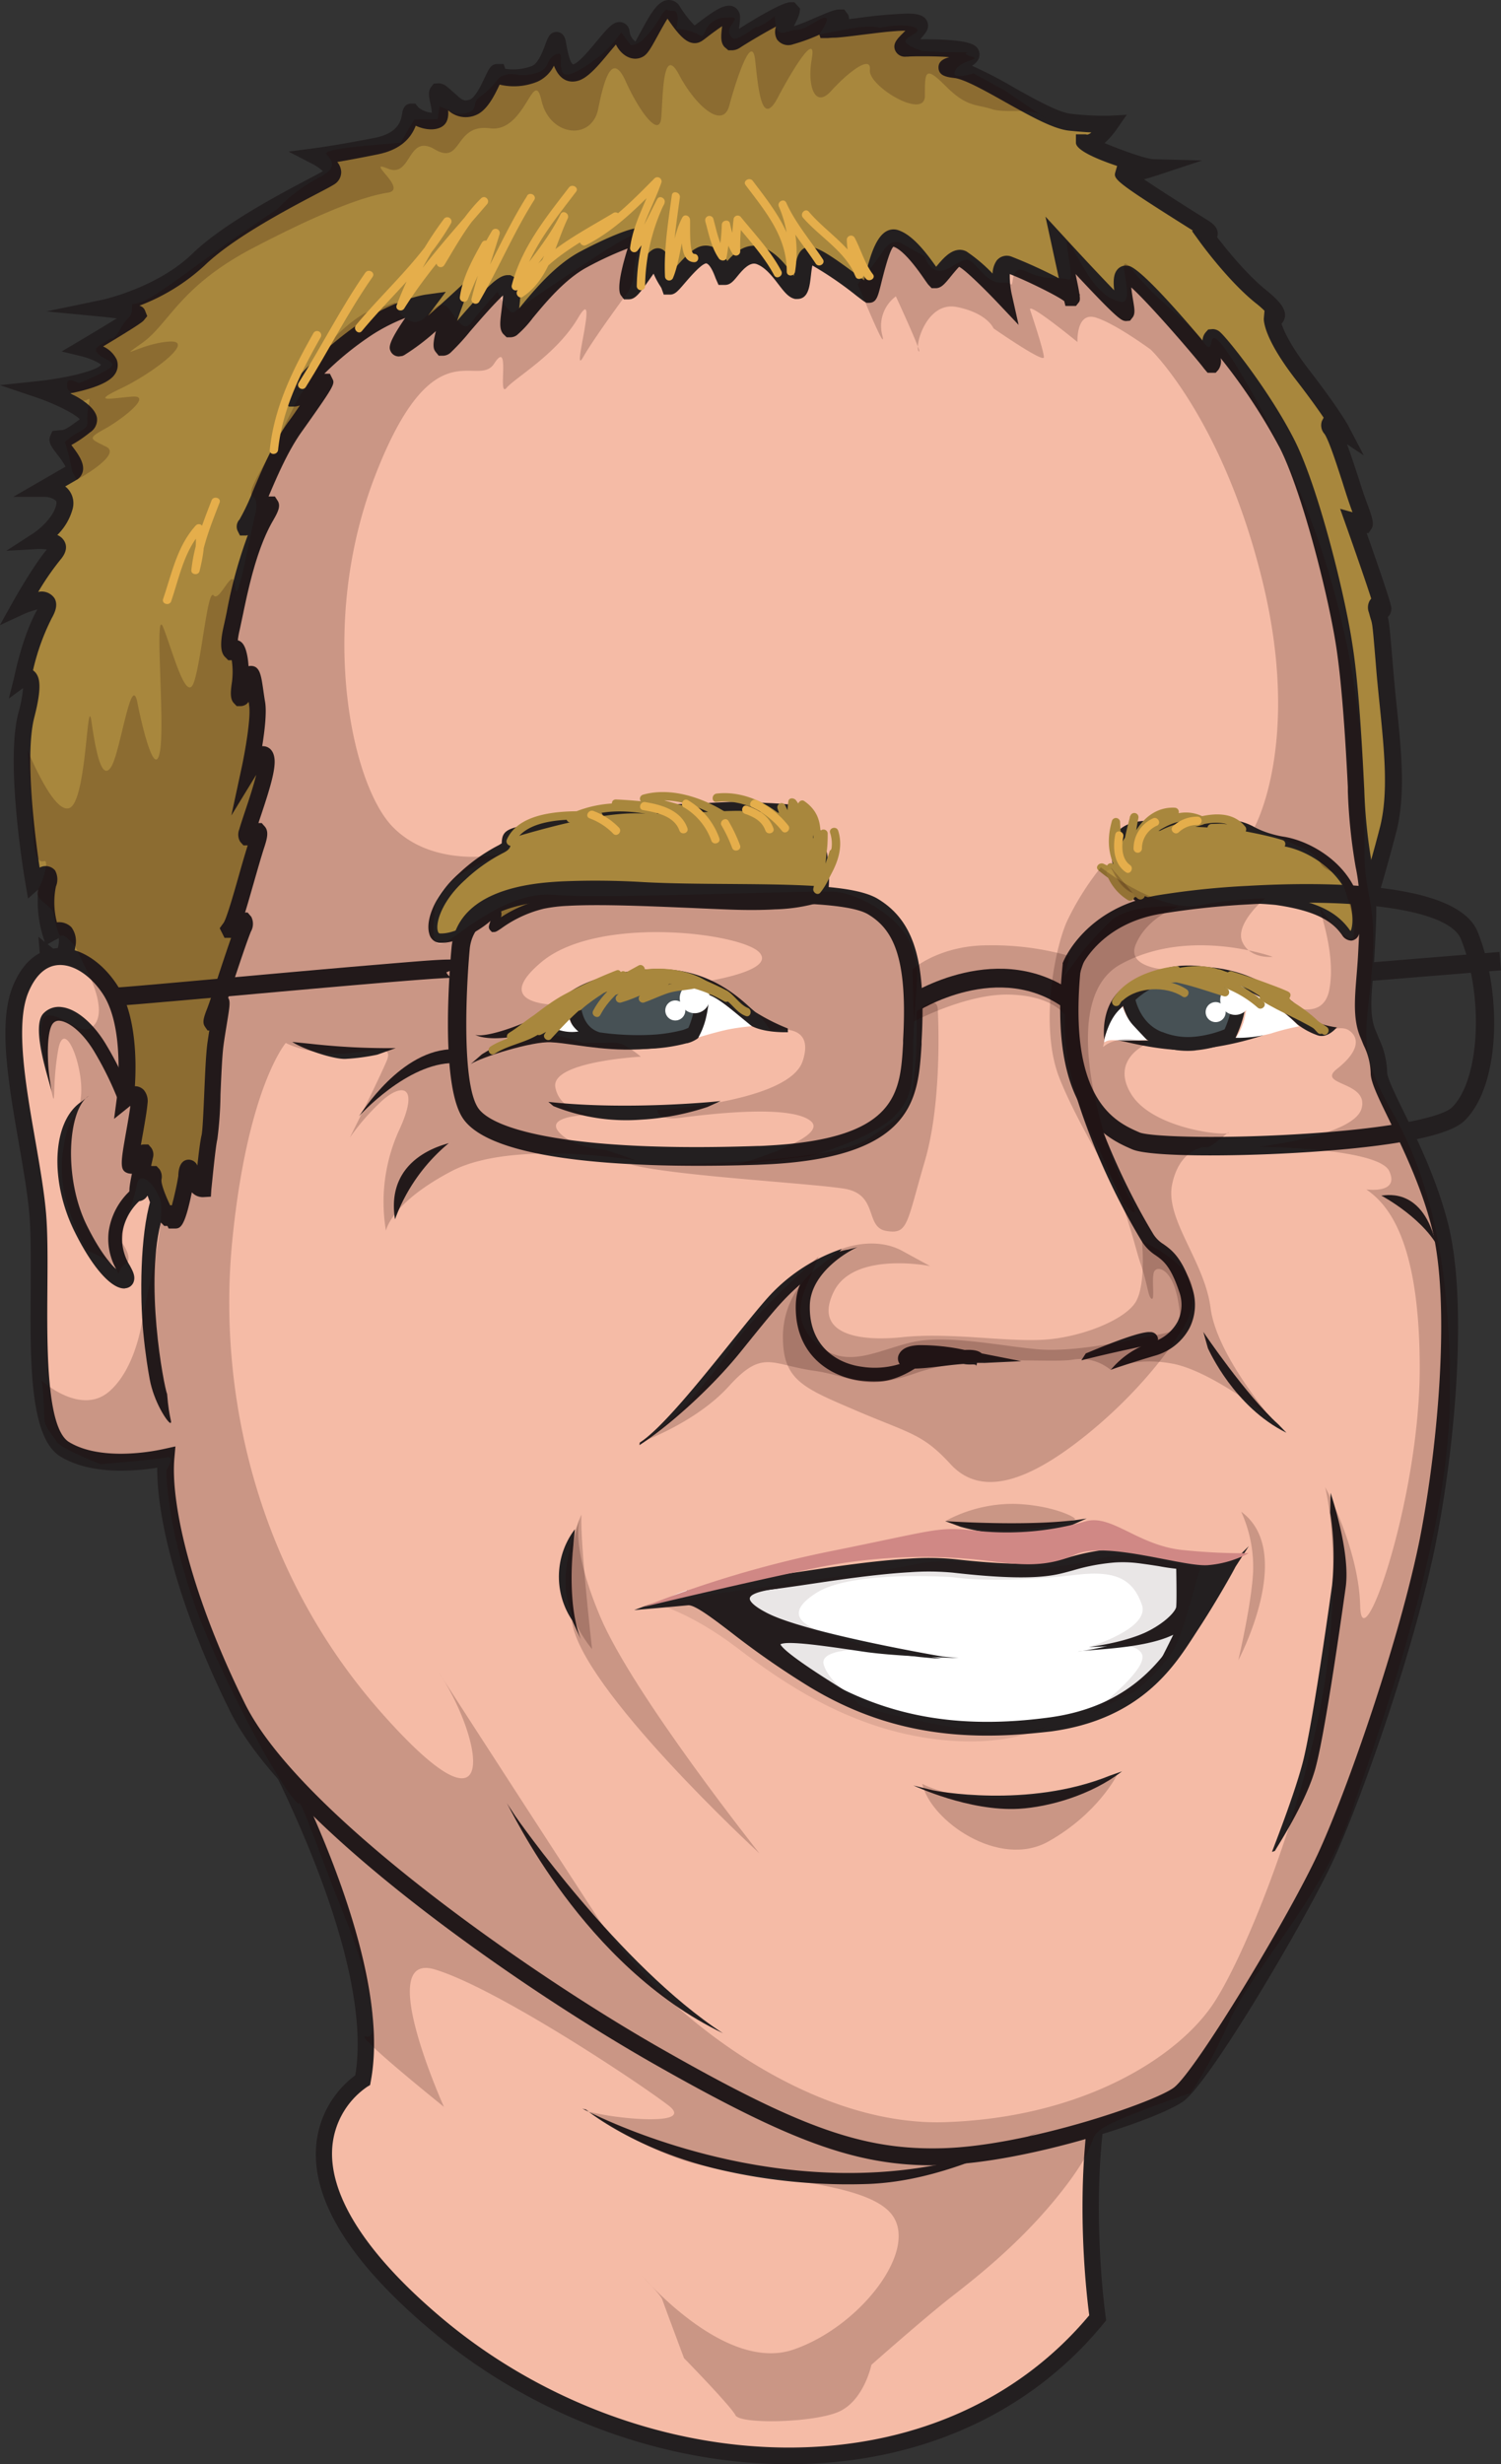 <svg id="Layer_1" data-name="Layer 1" xmlns="http://www.w3.org/2000/svg" viewBox="0 0 311.94 512"><rect x="0" y="0" width="311.94" height="512" fill="#333333" stroke="none"/><defs><style>.cls-1{fill:#f5bba6;}.cls-2{fill:#231f20;}.cls-3{fill:#a8873d;}.cls-4{fill:#475155;}.cls-5{fill:#fff;}.cls-10,.cls-6,.cls-7{fill:#200;}.cls-6,.cls-9{opacity:0.2;}.cls-7{opacity:0.1;}.cls-8{fill:#b28f41;}.cls-11{fill:#e5ae4b;}.cls-12{fill:#d08885;}</style></defs><path class="cls-1" d="M330.29,483s-5.39-36.85,4.58-61.24S314,411.54,314,411.54L152.27,352.68s30.75,52,25.3,80.88c0,0-26,15.88,15.22,50.67S297.56,523,330.29,483Z" transform="translate(-102.17 -1.36)"/><path class="cls-2" d="M266.11,513.36h0c-26.32,0-53.43-10.14-74.38-27.83C175,471.44,167,458.58,167.87,447.29A20.32,20.32,0,0,1,176,432.56c4.67-28.09-24.91-78.5-25.21-79l-2.41-4.06L313.9,409.72c2.21-1,9.67-4,15.68-4,3.65,0,6.25,1.11,7.7,3.3,1.91,2.88,1.63,7.25-.86,13.35-9.67,23.68-4.52,60-4.47,60.35l.11.74-.48.59C316.13,503,292.88,513.36,266.11,513.36ZM156,355.83c7.13,12.89,27.91,53.23,23.22,78l-.13.74-.64.39a16.82,16.82,0,0,0-7.23,12.61c-.72,10,7.11,22.2,22.66,35.33,20.35,17.18,46.68,27,72.23,27s47.62-9.75,62.43-27.48c-.74-5.53-4.57-38.47,4.79-61.38,2.5-6.12,2-8.91,1.18-10.18s-2.46-1.8-4.92-1.8c-6.26,0-14.84,3.9-14.93,3.94l-.62.28-.64-.23Z" transform="translate(-102.17 -1.36)"/><path class="cls-3" d="M112.23,199.93s3.24,2.65,3.85-2.16-3.37-2.58-3.37-2.58-1.81-5.87-.57-10.12-3-.43-3-.43S105,160.31,107.63,150s-.73-7.73-.73-7.73,1.61-8.16,4.58-13.41-5.13-1.5-5.13-1.5,4.31-7.71,7.1-10.87S110,113.7,110,113.7s4.58-3,5.54-6.89-4.07-4-4.07-4l5.74-3.32c2.3-1.32-4.25-6.92-2.77-7s1.5.22,5.48-2.71-9.61-7.5-9.61-7.5,12.38-1.32,14.3-4.12-5-4.49-5-4.49,10.61-6.29,11.17-6.91-7.19-1.38-7.19-1.38,12-2.49,19.88-10.11,24.63-15.46,27.21-17.1-2.62-4.33-2.62-4.33,4.12-.54,12.33-2.21,6.67-7.84,7.31-7,3.7,2.49,5.42,1.49-1.6-7.38.88-5.43,3.48,4,6.39,2.91,4.87-8.34,5.23-7.17,4.24,1.55,7.72.16,4.23-9,4.68-6.31,1.26,7.56,4.46,5.83,8.33-10.39,8.76-8,2.17,4.24,3.69,3.47,5.09-10.85,7-8,3.86,5.45,5,4.79,7.37-6.1,7.23-3.4-1.15,6,.85,4.74,11.75-7.25,11.53-6-3.53,5.88,0,5.09,11.28-5.14,10.2-3.28-5.22,2.09-1.09,1.85S294.8,4.49,293.17,7s-5.09,4.48-2.43,4.33,14.52-.24,13.14,1.64-8.17,2.26-3.1,2.87,18.08,10.31,23.74,10.89a60.41,60.41,0,0,0,8.33.42s-3,4.35-5.12,3.87,10.66,5.07,14.23,5.16c0,0-4.37,1.45-6.16,1.24s14.5,9.94,16.65,11.31.4,1.77.4,1.77,5.79,8,11.38,12.49,2.34,4.64,2.34,4.64-.11,3.3,6.28,11.6,8.07,11.48,8.07,11.48-3.7-2.47-2.09-.17,4.22,11.7,6,16.39.48,3.26.48,3.26l-1.81-.49s5.64,15.81,6,17.88-1.91-2.29-1.15.66.61.26,1.58,12.16,3.14,24,.7,33.42S385.46,192,385.46,192a123.36,123.36,0,0,1-4.45,15.8s-210,71.8-213.93,75.91-31.78-11.32-31.78-11.32l-19.38-28.17Z" transform="translate(-102.17 -1.36)"/><path class="cls-2" d="M164.79,286.19c-8.15,0-29.43-11.74-30.33-12.24l-.36-.2-19.88-28.89L110.15,196l1.32,1.08-.42-1.33a24.8,24.8,0,0,1-.92-9.6L108,188.06l-.54-3.12c-.17-1-4.23-24.83-1.49-35.39a27.61,27.61,0,0,0,1-5.22L104,146.5l1.16-4.58c.06-.34,1.7-8.5,4.77-13.93l0,0a16,16,0,0,0-2.9,1l-4.89,2.27,2.64-4.73c.18-.31,4.26-7.6,7.13-11a8.5,8.5,0,0,0-1.4-.1h-.44l-6.57.36,5.54-3.59c1.11-.72,4.14-3.18,4.79-5.83.17-.69,0-.92-.07-1a3.7,3.7,0,0,0-2.32-.77l-6.52,0,10.88-6.29a18.85,18.85,0,0,0-1.73-2.53c-1.21-1.59-2-2.63-1.44-3.87l.43-1,1.69-.18c.7,0,.94,0,4-2.25-1-1.13-5-3.17-9-4.53l-7.61-2.57,8-.84c6.16-.66,12.26-2.23,13-3.37-.2-.38-2.2-1.34-4-1.78l-4.16-1,3.7-2.19c2.72-1.62,5.63-3.37,7.75-4.68-1-.13-2.07-.26-3.06-.35l-11.53-1.11,11.34-2.36c.12,0,11.63-2.49,19-9.66,6.3-6.09,17.84-12.18,24-15.44,1.36-.72,2.44-1.28,3.09-1.66a9.56,9.56,0,0,0-2.13-1.5l-5-2.58,5.56-.73S172,31.58,180.06,30c5.07-1,5.49-3.78,5.69-5.11.25-1.65,1.16-2,1.87-2h.87l.62.78a4.92,4.92,0,0,0,2.81,1.1,14.67,14.67,0,0,0-.31-1.93c-.3-1.43-.53-2.56.19-3.45l.52-.66,1-.07a2.9,2.9,0,0,1,1.77.74c.62.48,1.14,1,1.63,1.4,1.42,1.31,1.88,1.69,3.09,1.25s2.56-3.45,3.18-4.74c.79-1.66,1.26-2.66,2.55-2.66h1.28l.35,1a11.07,11.07,0,0,0,5.54-.57c1.33-.53,2.33-3.23,2.81-4.53S216.44,8,217.81,8c.6,0,1.65.26,1.95,2,.6,3.61,1.15,4.57,1.5,4.73a1.22,1.22,0,0,0,.41-.16c1.18-.63,3.1-2.94,4.5-4.63,2.37-2.85,3.38-4,4.75-4A2.1,2.1,0,0,1,233,7.82,3,3,0,0,0,234.25,10c.05-.18.87-1.66,1.41-2.64,1.77-3.23,3.31-6,5.52-6a2.65,2.65,0,0,1,2.24,1.29,21.28,21.28,0,0,0,3.11,4l.78-.59c3.14-2.38,4.9-3.51,6.34-3.51a2.26,2.26,0,0,1,1.68.69,2.48,2.48,0,0,1,.63,1.9c0,.7-.13,1.42-.21,2.11a.41.41,0,0,0,0,.11c2.79-1.81,9-5.54,10.68-5.54h.83l1.19,1.33-.13.92a8,8,0,0,1-.75,1.87l-.4.87c1.39-.45,3-1.12,4.39-1.74,2.66-1.14,4.09-1.74,5.06-1.74h1l.75,1a1.93,1.93,0,0,1,.25,1l1.81-.22a98.7,98.7,0,0,1,10.21-.93c2,0,3.5.26,4.15,1.47A2.24,2.24,0,0,1,294.62,8a12.81,12.81,0,0,1-1.21,1.52h.72c10.27,0,10.94,1.34,11.39,2.23a2.18,2.18,0,0,1-.24,2.28,4.09,4.09,0,0,1-1.1,1,86.69,86.69,0,0,1,8.59,4.45c4.38,2.46,9.35,5.25,11.93,5.51a57.18,57.18,0,0,0,8.05.41l3.58-.19-2.05,2.95a17.07,17.07,0,0,1-2.56,2.93c3.4,1.41,8.5,3.3,10.29,3.35l10,.26-9.54,3.16c-.21.07-1.28.42-2.56.75,2.2,1.49,5.94,3.92,12.16,7.83l1.29.81c.52.34,2.13,1.36,1.85,3a1.56,1.56,0,0,1-.1.37c1.8,2.36,6.08,7.71,10.17,11,3.24,2.59,4.35,4.32,3.82,6a2.46,2.46,0,0,1-.6,1c.45,1.39,1.77,4.46,5.7,9.56,6.42,8.33,8.16,11.61,8.23,11.75l3.17,6.06-3.49-2.32c.69,1.84,1.44,4.11,2.32,6.8.7,2.18,1.38,4.3,2,5.88,1.15,3.06,1.3,4.14.68,5l-.52.76-.4,0c1.69,4.79,4.72,13.49,5.05,15.11a2.37,2.37,0,0,1-.35,2l-.3.37c.29,1.07.44,2.55,1.1,10.64.21,2.53.46,5.07.72,7.59,1,9.63,1.93,18.72-.07,26.42-2.42,9.35-5.19,18.23-5.22,18.32a121.47,121.47,0,0,1-4.47,15.87l-.28.79-.8.27c-83,28.39-208.36,71.94-213.35,75.58A4.65,4.65,0,0,1,164.79,286.19ZM136.5,271.07c6.21,3.41,22.38,11.61,28.29,11.61a2.06,2.06,0,0,0,1-.17c4-4.17,176.9-63.46,213.82-76.08a120.49,120.49,0,0,0,4.1-14.74c.07-.28,2.83-9.09,5.22-18.34,1.83-7.09.93-15.88,0-25.18-.26-2.54-.53-5.1-.74-7.66-.76-9.32-.81-9.5-1.14-10.51-.1-.33-.22-.72-.38-1.35a2.88,2.88,0,0,1,.19-2.55l.28-.37c-1.19-3.71-3.67-10.8-5.33-15.47l-1.13-3.18,2.57.71-.1-.27c-.61-1.61-1.3-3.78-2-6-1.25-3.86-2.81-8.67-3.72-10a2.66,2.66,0,0,1-.52-2.72l.34-.66c-1.22-1.8-3.06-4.38-5.75-7.86C365,71.9,364.8,68.2,364.82,67.55l.14-1.62a20.29,20.29,0,0,0-1.82-1.59c-5.71-4.56-11.46-12.5-11.7-12.84l-1.56-2.15.23-.06C333.46,38.82,333.53,38.57,334,37l.33-1.16c-4.21-1.41-8.58-3.28-8.56-4.84l0-1.73,2,0,.37.07a1.85,1.85,0,0,0,.84-.47c-1.25-.06-2.77-.17-4.6-.36-3.3-.33-8.14-3.05-13.28-5.93-4.12-2.32-8.39-4.71-10.49-5-1.52-.19-3.24-.39-3.39-2-.13-1.43,1-2,2.23-2.35-1.31-.1-3-.17-5.29-.17-1.43,0-2.64,0-3.29.07h-.36a2.21,2.21,0,0,1-2.31-1.31c-.57-1.39.45-2.4,1.63-3.58l.49-.5c-2.51,0-6.33.52-9.43.9-2.11.27-4,.49-5.07.55-.88,0-1.41.08-1.68.08h-1.45l-.23-.71a37.6,37.6,0,0,1-5.46,2,2.9,2.9,0,0,1-3.35-1,3.23,3.23,0,0,1-.2-2.68C261,8.18,257.7,10.14,256,11.24a3.07,3.07,0,0,1-1.68.57h-.79l-.83-.72c-.85-1-.68-2.37-.45-4.29a0,0,0,0,1,0,0c-1,.67-2.27,1.61-2.88,2.08s-1.27,1-1.55,1.11a2.53,2.53,0,0,1-1.26.34c-1.8,0-3.36-1.71-5.67-5.09-.53.81-1.6,2.75-2.22,3.88-1.32,2.41-2,3.59-3,4.08-2,1-4.32-.2-5.5-2.59l-1.39,1.65c-1.85,2.23-3.76,4.52-5.53,5.48a4.35,4.35,0,0,1-2.07.57c-2,0-3.19-1.49-3.89-3.31a7.08,7.08,0,0,1-3.36,3.3,12.89,12.89,0,0,1-7.93.64c-1.06,2.24-2.64,5.51-5.07,6.39a5.36,5.36,0,0,1-5.62-1.05c.1,1.37-.11,2.71-1.36,3.44-1.46.84-3.62.59-5.38-.24-1.21,3.17-3.84,5.13-7.89,5.95-3.58.73-6.39,1.24-8.42,1.59a3.53,3.53,0,0,1,.82,2,3,3,0,0,1-1.52,2.69c-.59.38-1.91,1.07-3.69,2-6.05,3.18-17.3,9.11-23.24,14.86a41.6,41.6,0,0,1-13.49,8.3,1.71,1.71,0,0,1,1.23,1.17l.4,1-.73.9c-.19.22-.64.72-8.44,5.4a5.79,5.79,0,0,1,2.83,2.75,3.29,3.29,0,0,1-.44,3.1c-1.3,1.9-5.4,3.13-9.18,3.9,2.79,1.4,5.21,3.16,5.51,5.09a3.1,3.1,0,0,1-1.42,3A26.47,26.47,0,0,1,117,93.83c1.37,1.8,2.74,3.66,2.39,5.42a2.73,2.73,0,0,1-1.32,1.82l-2.35,1.36a4.33,4.33,0,0,1,.8.8,4.47,4.47,0,0,1,.71,4,12.1,12.1,0,0,1-3.15,5.29,3,3,0,0,1,1.58,1.5c.35.78.47,2-.94,3.64a55.12,55.12,0,0,0-4.61,6.69,3.23,3.23,0,0,1,3.38,1.3c.81,1.4.08,3-.53,4.08a46.78,46.78,0,0,0-3.93,10.91,2.49,2.49,0,0,1,.6.57c.76,1,1.31,2.86-.34,9.23-2,7.85.14,24.64,1.12,31.19a2.59,2.59,0,0,1,3.19.56,3.84,3.84,0,0,1,.19,3.37A16.44,16.44,0,0,0,114,193a3.62,3.62,0,0,1,3,1,4.89,4.89,0,0,1,.83,4c-.49,3.82-2.6,4.38-3.62,4.43l3.43,41.2Zm-24.43-73.53,1.26,1a2,2,0,0,0,.69.33,5.65,5.65,0,0,0,.33-1.36,2.64,2.64,0,0,0,0-1.29c-.09.18-.55.36-.78.48Z" transform="translate(-102.17 -1.36)"/><path class="cls-2" d="M165.23,285.38c-7.62.43-29.47-11.62-30.39-12.12l-.19-.12-.13-.18L115,244.57l0-.25-3.87-46.55,1.73,1.42a2.34,2.34,0,0,0,1.27.51c.68,0,.94-1.31,1-2.06.18-1.37-.1-1.79-.19-1.88s-.13-.15-.51-.13a3.38,3.38,0,0,0-1.27.4l-1,.56-.34-1.12c-.09-.24-1.89-6.19-.58-10.68a4.1,4.1,0,0,0,.14-.6,10.51,10.51,0,0,0-1.59,1.16l-1.27,1.16-.3-1.71c-.17-1-4.2-24.65-1.5-35,1.29-5,1-6.42.87-6.79l-.12.07-1.95,1.4.45-2.35c.07-.35,1.68-8.39,4.69-13.71a3.29,3.29,0,0,0,.53-1.33,1.53,1.53,0,0,0-.48,0,14.12,14.12,0,0,0-4,1.2l-2.67,1.24,1.44-2.58c.18-.31,4.39-7.85,7.22-11,.46-.53.47-.76.47-.77a6.43,6.43,0,0,0-3.13-.42l-3.6.19,3-2s4.28-2.8,5.14-6.31a1.87,1.87,0,0,0-.22-1.68,4.27,4.27,0,0,0-3-1.08l-3.51,0,8.79-5.08c.17-.56-1.42-2.64-2-3.42C113.6,93.8,113,93,113.4,92.24a1.12,1.12,0,0,1,1-.66l.7,0c.64,0,1.09-.15,4.28-2.49.24-.18.35-.32.33-.45-.2-1.32-5.17-3.86-9.7-5.38l-4.14-1.4,4.35-.47c5-.52,12.47-2,13.61-3.69.24-.34.17-.51.14-.6-.37-1-3-2-4.58-2.42l-2.27-.56,2-1.2c3.61-2.14,7.56-4.53,9.6-5.83-1.36-.24-3.42-.5-5.23-.68l-6.3-.61,6.2-1.29c.11,0,11.84-2.52,19.41-9.85,6.22-6,17.69-12.07,23.85-15.31,1.66-.88,3-1.57,3.51-1.92.18-.1.27-.22.27-.26,0-.5-1.36-1.65-2.82-2.4l-2.71-1.41,3-.39s4.19-.55,12.26-2.2c5.6-1.13,6.1-4.38,6.31-5.77.07-.44.19-1.26,1-1.31a1,1,0,0,1,.91.45,5.38,5.38,0,0,0,3.5,1.41,1.44,1.44,0,0,0,.69-.18,8,8,0,0,0-.28-2.71c-.28-1.3-.45-2.15,0-2.75a1.15,1.15,0,0,1,.86-.46,2.06,2.06,0,0,1,1.36.57c.59.47,1.11.94,1.57,1.36,1.59,1.47,2.31,2,3.91,1.41,1.43-.51,2.85-3.52,3.62-5.14s1-2.17,1.77-2.21a1.06,1.06,0,0,1,1.07.79,5.54,5.54,0,0,0,2.81.37,12.11,12.11,0,0,0,3.65-.81c1.65-.66,2.7-3.48,3.26-5,.47-1.28.7-1.91,1.48-2s1.07.43,1.23,1.38c.27,1.63.91,5.46,2.33,5.38a1.7,1.7,0,0,0,.74-.25c1.31-.7,3.2-3,4.73-4.81,2.1-2.55,3.07-3.66,4.07-3.72A1.29,1.29,0,0,1,232.2,8c.3,1.66,1.35,2.9,2.06,2.86a.56.56,0,0,0,.26-.08,19.38,19.38,0,0,0,1.84-3c1.82-3.32,3.14-5.51,4.72-5.6a1.87,1.87,0,0,1,1.69.94c2.46,3.64,3.44,4.44,3.83,4.47l1.2-.9c2.35-1.79,4.41-3.27,5.74-3.35a1.5,1.5,0,0,1,1.19.41,1.71,1.71,0,0,1,.43,1.34c0,.69-.12,1.38-.2,2.07-.06.5-.14,1.16-.16,1.66,1.5-1,9.71-6.1,11.53-6.21a1.17,1.17,0,0,1,1,.38,1.11,1.11,0,0,1,.24.92,7.66,7.66,0,0,1-.68,1.67,10.84,10.84,0,0,0-.92,2.37,3.24,3.24,0,0,0,.44-.07,40.24,40.24,0,0,0,5.5-2.09,19.56,19.56,0,0,1,4.63-1.67,1.23,1.23,0,0,1,1.17.55A1.24,1.24,0,0,1,277.6,6a2.13,2.13,0,0,1-.16.25l3-.36c2.75-.35,5.87-.74,8.39-.88,3.76-.21,4.77.2,5.2,1A1.44,1.44,0,0,1,294,7.51a18.49,18.49,0,0,1-2.27,2.61l-.19.19c2.84-.1,12.22-.29,13.29,1.71a1.4,1.4,0,0,1-.14,1.49,5.74,5.74,0,0,1-2.52,1.6c2.63.75,6.35,2.84,10.25,5,4.66,2.62,9.5,5.34,12.24,5.61a60.73,60.73,0,0,0,8.18.41l1.95-.1-1.12,1.61a14.53,14.53,0,0,1-3.47,3.58c3.31,1.44,9.61,3.89,11.82,3.95l5.48.15-5.2,1.72A37,37,0,0,1,338,38.18c2.22,1.58,6.79,4.55,13.67,8.88l1.31.83c.47.28,1.69,1.07,1.5,2.22a1.6,1.6,0,0,1-.25.58c1.6,2.12,6.2,8,10.61,11.52,2.9,2.31,4,3.84,3.57,5.11a1.73,1.73,0,0,1-.76.94c.31,1.27,1.48,4.52,6,10.35,6.39,8.27,8.09,11.5,8.16,11.63l1.72,3.32-3-2c1,2.19,2.14,5.7,3.25,9.14.72,2.22,1.4,4.32,2,5.89,1.2,3.23,1.09,3.81.79,4.28a1.15,1.15,0,0,1-1.46.32c1.5,4.25,5.1,14.5,5.44,16.2a1.57,1.57,0,0,1-.17,1.32L390,129l-.42.05,0,.08c.41,1.32.47,1.49,1.25,11.13.21,2.53.47,5.11.73,7.62,1,9.54,1.9,18.57-.06,26.13-2.31,8.94-5,17.46-5.19,18.22a126.93,126.93,0,0,1-4.47,15.88l-.16.43-.43.15c-57.93,19.81-209.22,72-213.58,75.7A3.66,3.66,0,0,1,165.23,285.38ZM136,271.68c2.21,1.21,22.44,12.17,29.16,11.78a2,2,0,0,0,1.27-.39c3.93-4.13,190.37-68,213.88-76a119.79,119.79,0,0,0,4.25-15.22l0-.11c0-.09,2.79-8.91,5.18-18.18,1.87-7.22,1-16.08,0-25.45-.25-2.51-.52-5.1-.73-7.65-.76-9.42-.82-9.59-1.17-10.7-.1-.31-.22-.69-.38-1.3-.22-.85-.28-1.4,0-1.83l.26-.37.4,0c-1.16-3.73-4.26-12.55-5.58-16.21l-.61-1.74,2.54.7c-.12-.41-.31-1-.59-1.72-.6-1.6-1.29-3.72-2-6-1.33-4.12-2.85-8.79-3.83-10.2a1.89,1.89,0,0,1-.48-1.87,1.12,1.12,0,0,1,.91-.61c-1.2-1.82-3.21-4.68-6.38-8.79-6.43-8.34-6.5-11.85-6.49-12.21l0-.88.86,0c-.15-.34-.71-1.21-2.87-2.94C358,59.22,352.32,51.36,352.08,51l-.85-1.17.91-.21-.2-.14-1.3-.82c-16.22-10.2-16.13-10.55-15.89-11.48l.17-.68.77-.08h.22a7.69,7.69,0,0,0,2-.21c-1.72-.53-3.52-1.19-4.79-1.68-6.59-2.56-6.59-2.94-6.6-3.56l0-.92,1-.07a1.58,1.58,0,0,1,.46,0,.32.32,0,0,0,.17,0c.74,0,1.82-.95,2.75-2-1.4,0-3.52-.14-6.43-.43-3.14-.32-8.14-3.13-13-5.84-4.19-2.36-8.53-4.79-10.78-5.06-1.45-.17-2.6-.3-2.69-1.31s.77-1.23,2.08-1.65a14.11,14.11,0,0,0,2.54-1c-2.13-.59-8.57-.71-11.8-.53-.45,0-1.51.08-1.88-.78s.33-1.62,1.43-2.73A18.24,18.24,0,0,0,292,7a16.91,16.91,0,0,0-3,0c-2.45.14-5.53.53-8.26.87-2.07.26-3.86.48-5,.55-2.15.11-2.6.14-2.78-.71a1,1,0,0,1,0-.23l-.32.14a42.44,42.44,0,0,1-5.82,2.19c-1.58.35-2.19-.19-2.49-.64-.68-1-.06-2.5.65-4-2.54,1.26-7.3,4.1-9.36,5.46-.94.61-1.73.56-2.24,0s-.5-1.94-.29-3.67c.07-.52.13-1,.17-1.56a27.06,27.06,0,0,0-4.31,2.86c-.67.51-1.16.88-1.46,1.06a1.75,1.75,0,0,1-.77.22c-1.56.09-3.13-1.79-5.51-5.31l-.05-.08c-.76.3-2.35,3.19-3.12,4.6-1.21,2.21-1.88,3.37-2.64,3.76a2.47,2.47,0,0,1-1,.28c-1.6.09-3.19-1.45-3.84-3.63-.62.62-1.55,1.74-2.28,2.61-1.72,2.06-3.66,4.4-5.29,5.29a3.83,3.83,0,0,1-1.54.47c-2.33.13-3.34-2.34-3.88-4.72-.75,1.83-1.89,4-3.82,4.76a13.46,13.46,0,0,1-4.24.95,7.6,7.6,0,0,1-3.78-.6c-.1.19-.18.38-.27.57-1,2.11-2.52,5.33-4.68,6.12a5.56,5.56,0,0,1-1.56.34c-1.84.1-3-1-4.29-2.14l-.66-.6a.31.31,0,0,0,0,.08c.36,1.74.81,3.93-.64,4.76a3.55,3.55,0,0,1-1.53.43,7.14,7.14,0,0,1-3.86-1.13c-.48,1.94-1.95,5.17-7.62,6.31-4.54.93-7.85,1.5-9.91,1.84A4,4,0,0,1,172.36,37a2.17,2.17,0,0,1-1.16,2c-.6.39-1.87,1-3.64,2-6.07,3.2-17.39,9.17-23.41,15-5,4.8-11.41,7.59-15.71,9,2.95.48,3.11.92,3.27,1.3a1.05,1.05,0,0,1-.2,1.09c-.49.56-5.59,3.65-9.56,6,1.49.58,3.28,1.55,3.8,2.93a2.48,2.48,0,0,1-.34,2.37c-1.45,2.11-7.17,3.37-11.2,4,3.2,1.34,7.07,3.4,7.39,5.54a2.32,2.32,0,0,1-1.09,2.29c-2.86,2.09-3.83,2.65-4.79,2.8.17.25.36.5.54.72,1.25,1.65,2.67,3.5,2.38,5a1.85,1.85,0,0,1-.93,1.27l-3.56,2.06a4.15,4.15,0,0,1,1.78,1.29,3.69,3.69,0,0,1,.56,3.33,12.48,12.48,0,0,1-3.89,5.84,3.17,3.17,0,0,1,2.34,1.41c.4.84.14,1.8-.79,2.83a65.74,65.74,0,0,0-5.64,8.4,9,9,0,0,1,2.07-.42,2.27,2.27,0,0,1,2.23.89c.64,1,0,2.41-.51,3.34a49.39,49.39,0,0,0-4.16,11.74,1.66,1.66,0,0,1,.86.58c.63.77,1.14,2.44-.45,8.58-2.21,8.5.42,27.12,1.28,32.66a4.17,4.17,0,0,1,1.89-.8,1.43,1.43,0,0,1,1.25.54c.44.55.46,1.39.08,2.69-.85,2.92-.13,6.77.3,8.57a4.34,4.34,0,0,1,1-.19,2.48,2.48,0,0,1,2,.74,4.17,4.17,0,0,1,.69,3.44c-.38,3-1.75,3.66-2.82,3.72a3.25,3.25,0,0,1-.89-.08l3.53,42.38Z" transform="translate(-102.17 -1.36)"/><path class="cls-1" d="M383.93,165.63a111.71,111.71,0,0,0,1.6,15.52c1.3,6.16.89,11.47.55,18.21s-1.45,12.32.22,16.55,2.17,4.67,2.39,8.5,9.06,17,12.76,31.92,1.73,43.34-2.53,64.94-15.34,53-21.06,65.54-25.74,46.13-30.78,49.78S315.39,449,298.27,449.47s-30.74-4.48-59.78-21.05-75.68-49.43-87-72.3-15.73-42.3-14.84-52c0,0-13.16,3.16-21-1.67s-4.35-34.79-5.64-49.12-7.75-36-3.57-46.36,13.36-8,18.57-.11,3.2,22.86,3.2,22.86,3.19-2.58,2.9.8-2.39,12.75-1.74,12.93,3.34-4.24,2.85-1.87-2.24,9.06-.86,7.28,2.88-5.05,2.6-2.7,3,8.77,3.2,8.12.33-1.52,1.07.36,2.68-8.66,2.68-8.66.21-3.85,1-.7,2.49,3.05,2.49,3.05.79-8.57,1.3-10.71.64-14.73,1.23-19.22,2.09-11.62.62-7.7-1.89,3.73-.79.9,4.32-13.24,6-17.37-3.93,1.5-2.75-.05,3.57-11.49,5.56-17.56-3.1,1.24-2.05-2.43,4.38-12.17,4-15.13-3.48,2.11-3.48,2.11,2.18-10.12,1.56-13.71-.91-8.45-2-4.56-2.26,4.81-1.65.73-.48-8.48-1.05-7.38-1.86.74-.68-4.43,2.91-15.91,7.14-23.18-6.27,4.83-4.12,1.73,5.16-13.28,10.05-20.16,6.82-10,6.22-9.29-8.56,5.17-6.2,2.27a73.2,73.2,0,0,1,15.48-13.86,33.59,33.59,0,0,1,12-5s-7.85,10.45-5.38,9.24,11.09-9.14,11.09-9.14-4,10.65-1.82,8.83,11.45-14.06,13.21-12.89-1.32,10.51.72,9.11,7.65-10.44,14.82-14.26,12.15-5.38,11.78-4.5-3.59,11.27-2.34,11,6-9.08,6.18-6.53,1.94,4.57,2.21,5.4,4.52-5.79,7-6.36,3.74,2.77,4.25,4.22,3.27-5.49,7.37-4,6.09,6.89,7.8,7.22.65-7.27,2.76-7.18,11.41,7.65,12.07,8,2.24-12.68,5.67-11.61,7.4,7.67,8.08,8.48,3.71-5.32,5.89-4.17,8.46,7.81,8.46,7.81-1.69-7.55,1.1-6.65,12.78,5.65,13.05,6.7-2.29-10.73-2.29-10.73,12.82,14,13.45,13.92-1.95-8.41.4-7.9,16.29,17.09,17.32,18.48-.85-6.68.9-5.1,10.23,12.38,15.06,21.94S380,125.29,381.55,136,383.85,164.2,383.93,165.63Z" transform="translate(-102.17 -1.36)"/><path class="cls-2" d="M296,451.26c-16.1,0-29.74-5-58.35-21.31-28.88-16.48-76.07-49.54-87.68-73.05-11.37-23-15.21-41-15.13-50.59a47.65,47.65,0,0,1-7.47.62c-5.19,0-9.45-1-12.64-2.94-6.41-3.91-6.3-19.67-6.18-34.9,0-5.87.08-11.42-.29-15.56-.39-4.38-1.27-9.42-2.2-14.77-2.12-12.2-4.32-24.83-1.25-32.42,2.82-7,7.4-8,9.89-8,4.22,0,8.61,2.84,11.75,7.58,4.11,6.2,4.07,16.19,3.75,21.13h0a2.5,2.5,0,0,1,1.88.81,3.6,3.6,0,0,1,.74,2.84c-.12,1.44-.52,3.74-.95,6.18-.13.72-.28,1.56-.42,2.38a2.09,2.09,0,0,1,.67-.11H133l.6.69a2.44,2.44,0,0,1,.34,2.13l-.35,1.57s0,.06,0,.09a1.62,1.62,0,0,1,.31,0h.79l.59.62a2.73,2.73,0,0,1,.45,2.18c-.13,1,1,3.68,1.81,5.37a1.35,1.35,0,0,1,.35,0c.44-1.65,1-4,1.34-6.12,0-.84.17-3.37,2.18-3.37a2,2,0,0,1,1.78,1.22c.26-2.44.59-5.14.87-6.29.22-.94.39-5,.55-8.57.17-4,.35-8.18.65-10.48.12-.84.26-1.78.41-2.72h-.36l-.54-.78c-.55-.81-.37-1.68.43-3.71.47-1.2,1.32-3.79,2.28-6.68.9-2.73,1.89-5.71,2.72-8.08a1.32,1.32,0,0,1-.29,0h-1.08l-1-2,.82-1.14c.57-.82,2-5.7,3-9.26.66-2.34,1.35-4.74,2-6.81h-.89l-.68-.77a2.9,2.9,0,0,1-.18-2.57c.28-1,.72-2.29,1.2-3.75.72-2.14,1.74-5.19,2.32-7.57l-5.17,8.45,2.15-10c.59-2.72,2-10.37,1.53-13,0-.21-.06-.41-.1-.62a2,2,0,0,1-1.67.89h-.8l-.64-.67c-.61-.71-.72-1.8-.39-4a16.22,16.22,0,0,0,0-4.86h-.72l-.81-.82c-.57-.72-1.09-2.08-.14-6.27.2-.84.4-1.82.63-2.91a95.82,95.82,0,0,1,4.39-16,1.54,1.54,0,0,1-.58.09h-1.06l-.5-1a2.14,2.14,0,0,1,.41-2.33,44.82,44.82,0,0,0,2.82-6c1.85-4.39,4.16-9.85,7.24-14.18,1-1.32,1.77-2.5,2.48-3.52a3.89,3.89,0,0,1-1.2.24h-1.1l-.74-1.11a2.6,2.6,0,0,1,.66-2.73,75.14,75.14,0,0,1,15.9-14.24c7-4.37,12.42-5.16,12.65-5.19l4.16-.57-2.53,3.37c-.39.52-.79,1.06-1.18,1.6,1.56-1.36,3.11-2.75,4.31-3.86l5.44-5-2.63,6.93c-.36,1-.73,2-1.07,3l.21-.23c5.92-6.86,8.37-9.29,10.33-9.29h.53l.72.37c1.65,1.1,1.47,3.59,1.11,6.53l.29-.34c2.85-3.45,7.17-8.67,12.37-11.43,4.62-2.46,10.22-4.94,12.29-4.94h.93l.82.87a1.91,1.91,0,0,1,.15,1.81c-.21.52-.76,2.27-1.29,4.17,1.36-1.84,2.18-2.62,3.27-2.62a2.05,2.05,0,0,1,2,2.12,6.52,6.52,0,0,0,.93,2.74c.05-.06.11-.12.16-.19,2.26-2.64,4.14-4.69,6-5.12,2.51-.55,4.38,1.34,5.33,3.12,1.25-1.43,3.1-3.19,5.53-3.19a5.16,5.16,0,0,1,1.72.31c2.9,1,4.83,3.59,6.22,5.44l.4.53c0-.19,0-.37.06-.53.27-2.33.62-5.51,3.26-5.51,1.73.07,4.56,1.83,11.25,6.95a2.8,2.8,0,0,0,.06-.28c1.15-4.6,2.57-10.31,6.07-10.31a2.91,2.91,0,0,1,.92.15c2.83.89,5.57,4.27,7.92,7.62,0,0,0,0,0,0,1.31-1.57,2.92-3.52,4.93-3.52a2.93,2.93,0,0,1,1.39.35,32.75,32.75,0,0,1,5.41,4.58,5,5,0,0,1,.85-2.7,2.68,2.68,0,0,1,3-.85,100,100,0,0,1,9.92,4.52c-.45-2.11-1-4.59-1.4-6.48l-1.38-6.32,4.36,4.74c3.51,3.82,7.32,7.88,9.92,10.57-.21-1.94-.14-3.36.65-4.3a2.32,2.32,0,0,1,1.8-.84l.57.06c2.45.53,10.81,10.11,15.35,15.51a2.78,2.78,0,0,1,.66-1.72l.51-.57.94-.08a2.32,2.32,0,0,1,1.56.65c1.81,1.63,10.42,12.49,15.45,22.45,4.94,9.79,10.54,32.26,12.08,42.83,1,6.44,1.74,16.16,2.36,28.89l.05.88a109.28,109.28,0,0,0,1.55,15.25c1.25,5.9,1,11.09.68,17.08l-.08,1.59c-.09,1.67-.22,3.28-.34,4.81-.37,4.4-.68,8.2.43,11l.81,2a17.19,17.19,0,0,1,1.7,7.06c.07,1.2,1.69,4.53,3.41,8.06,3,6.11,7.05,14.47,9.3,23.53,4,16.11,1.51,45.35-2.51,65.72-4.17,21.16-15.15,52.66-21.19,65.92-5.32,11.7-25.65,46.35-31.34,50.48-5.42,3.92-32.45,12.7-49.78,13.21ZM138.63,301.89l-.22,2.43c-.76,8.3,2.62,26.63,14.66,51,11.19,22.64,58.86,55.91,86.28,71.56,29.34,16.75,42.41,21.3,58.87,20.82,17.36-.51,43.45-9.37,47.85-12.55s24.16-35.82,30.2-49.08c6-13.11,16.83-44.24,21-65.15,4-20.62,6.23-49.29,2.53-64.18-2.15-8.7-6.14-16.86-9-22.83-2.2-4.51-3.66-7.5-3.77-9.4a13.68,13.68,0,0,0-1.44-5.92l-.82-2c-1.41-3.57-1.07-7.75-.67-12.59.12-1.49.25-3.06.33-4.7l.08-1.58c.31-6,.55-10.73-.6-16.18a113.76,113.76,0,0,1-1.63-15.82l0-.87c-.62-12.61-1.4-22.22-2.33-28.55-1.5-10.34-7-32.26-11.74-41.75a118.87,118.87,0,0,0-12.36-18.77,3.06,3.06,0,0,1-.51,2.46l-.52.57-1.69,0-.72-.85c-1.47-2-11.22-13.36-15.14-16.88.09.93.27,2,.37,2.62.34,2,.48,2.9-.14,3.68l-.49.62-.82.07c-.9-.07-1.39,0-10.5-9.78.42,2,.68,3.27.8,4.1a1,1,0,0,1,.12.29l-.07,0c.14,1.12,0,1.29-.24,1.59l-.52.66h-2.19l-.25-1c-1.46-1.15-8.28-4.47-11.32-5.62a17.88,17.88,0,0,0,.45,4.36l1.39,6.2-4.35-4.6c-2.36-2.49-6.61-6.73-8-7.47-.25.18-1.49,1.68-2,2.32-1.07,1.28-1.77,2.12-2.9,2.12h-.82l-.67-.7c-.14-.16-.39-.52-.73-1-1.05-1.54-4.27-6.2-6.54-6.92-.81.61-2.13,5.92-2.56,7.66-.71,2.86-1,4-2.57,4h-.47l-.44-.25c-.16-.1-.77-.55-1.64-1.22A74,74,0,0,0,271,56.52c-.14.61-.24,1.54-.31,2.16-.26,2.25-.55,4.8-2.83,4.8l-.43,0c-1.36-.27-2.28-1.48-3.45-3s-2.69-3.57-4.6-4.26c-1.46-.5-3,1.36-4,2.58-.82,1-1.47,1.76-2.53,1.76H251.5l-.61-1.38c-1-2.8-1.76-3.1-2-3.1-1.09.23-3.35,2.88-4.32,4-1.55,1.81-2.13,2.49-3.18,2.49h-1.28l-.47-1.32c-.06-.13-.21-.36-.38-.63A17.59,17.59,0,0,1,238,58.22c-.3.41-.59.83-.83,1.17-2,2.85-2.82,3.87-3.9,4.12l-.43.05h-1l-.66-.88c-.92-1.42.41-6.44,1.43-9.69a70.75,70.75,0,0,0-8.41,3.88c-4.57,2.44-8.63,7.33-11.31,10.57A22.07,22.07,0,0,1,209.58,71a2.32,2.32,0,0,1-1.33.44h-.79l-.71-.69c-.85-1-.66-2.48-.34-5,.1-.81.26-2.06.3-3-1.75,1.56-5.05,5.39-6.82,7.43a47.35,47.35,0,0,1-4.11,4.48,2.42,2.42,0,0,1-1.52.61h-.91l-.69-.85c-.31-.46-.74-1.09.1-4.27a47.14,47.14,0,0,1-6.59,5l-.36.17-.72.1a1.88,1.88,0,0,1-1.7-1c-.37-.76-.76-1.54,3-7a38.35,38.35,0,0,0-6.63,3.34,63.46,63.46,0,0,0-10.19,8.25h1.16l.5,1c.56,1.12.62,1.24-6.47,11.21-2.81,4-5,9.11-6.78,13.3l.32,0h1l.61.94c.63,1.1,0,2.33-1,4.07-3.39,5.83-5.14,14.18-6.29,19.7-.24,1.12-.45,2.13-.64,3a18.22,18.22,0,0,0-.39,2.16,2,2,0,0,1,1,.67c.69.81,1.11,2.69,1.23,4.72a2.22,2.22,0,0,1,.46-.06c1.89,0,2.15,1.84,2.63,5.18.11.76.22,1.55.35,2.28.37,2.13-.08,6-.6,9.22h.2c.34,0,2,.12,2.34,2.46s-1.07,6.77-2.9,12.24c-.15.43-.29.86-.42,1.27h.68l.73.83c.68.93.47,2.17-.13,4-.73,2.23-1.51,5-2.27,7.64s-1.3,4.56-1.79,6.11h.53l.76.89a3.24,3.24,0,0,1-.08,3.08c-.92,2.3-2.36,6.65-3.64,10.49-.38,1.16-.74,2.28-1.08,3.28.48.72.35,1.6-.33,5.73-.23,1.41-.48,2.93-.65,4.23-.28,2.15-.46,6.41-.62,10.18a77.61,77.61,0,0,1-.65,9.22c-.39,1.66-1,8.12-1.25,10.47L146,250l-1.51.09a3.06,3.06,0,0,1-2.45-1c-1.55,7.53-2.45,7.53-3.64,7.53h-1.18l-.26-.54h-.66l-.69-.71a22,22,0,0,1-2.77-5.6l-.13.17a2.22,2.22,0,0,1-1.73,1h-.85l-.61-.71c-.6-.77-.64-1.62.07-5h-.21l-.5-.07c-1.92-.53-1.67-2-.45-8.91.33-1.87.67-3.8.83-5.13l-3.38,2.71.57-4.32c0-.14,1.86-14.44-2.92-21.65-2.45-3.71-5.85-6-8.85-6-3.56,0-5.58,3.15-6.66,5.8-2.69,6.65-.49,19.31,1.46,30.48.94,5.42,1.83,10.54,2.24,15.06.39,4.32.34,10,.3,15.91-.09,12.23-.21,29,4.5,31.87,2.64,1.61,6.28,2.43,10.83,2.43a43.17,43.17,0,0,0,8.92-1Z" transform="translate(-102.17 -1.36)"/><path class="cls-2" d="M300,450.35c-.57,0-1.13.07-1.69.08-17.1.5-30.62-4.25-60.28-21.18-28.8-16.44-75.83-49.37-87.35-72.7-11.73-23.73-15.4-42.05-15-51.2a47.1,47.1,0,0,1-5.88.72c-4.23.24-10.2,0-14.64-2.76-6-3.68-5.91-19.2-5.79-34.22,0-5.89.08-11.45-.3-15.64-.39-4.4-1.27-9.46-2.21-14.82-2.1-12.09-4.28-24.61-1.29-32,1.87-4.61,4.94-7.27,8.66-7.49,4-.23,8.48,2.54,11.59,7.21,4.28,6.47,3.9,17.31,3.54,21.65a3.21,3.21,0,0,1,.76-.16,1.75,1.75,0,0,1,1.39.51,2.77,2.77,0,0,1,.56,2.26c-.12,1.41-.54,3.8-.94,6.11-.26,1.44-.57,3.2-.76,4.52.77-.87,1.17-1.27,1.73-1.3l.47,0,.39.4a1.66,1.66,0,0,1,.2,1.49c-.09.41-.22,1-.35,1.56s-.36,1.54-.55,2.44c.62-.95,1-1.36,1.56-1.4l.44,0,.37.35a1.92,1.92,0,0,1,.28,1.58c-.17,1.37,1.27,4.7,2.18,6.36a.93.93,0,0,1,.39-.09,1.07,1.07,0,0,1,.89.36c.49-1.62,1.14-4.5,1.6-7,.1-1.63.37-2.72,1.34-2.77s1.34,1.14,1.55,2a4.86,4.86,0,0,0,.76,1.74c.25-2.55.78-7.72,1.18-9.39.24-1,.41-4.93.57-8.72.18-4,.36-8.15.65-10.4.15-1.14.36-2.45.55-3.68a.8.8,0,0,1-.31,0l-.52,0-.34-.44c-.26-.37-.38-.72.5-3,.47-1.2,1.36-3.88,2.3-6.72,1.21-3.65,2.57-7.75,3.52-10.22l-.61.46c-.61.48-.82.63-1.18.65l-.61,0-.29-.55a1.18,1.18,0,0,1,.24-1.3c.64-.83,2-5.47,3.12-9.56.76-2.68,1.55-5.45,2.29-7.71.07-.24.13-.44.19-.61a2.43,2.43,0,0,1-1.2.52,1.11,1.11,0,0,1-1-.42,2.11,2.11,0,0,1-.08-1.89c.28-1,.71-2.25,1.2-3.73,1.24-3.69,2.92-8.72,2.79-10.82a14.75,14.75,0,0,0-1.74,2.31l-2.91,4.77,1.18-5.48c.59-2.76,2-10.55,1.53-13.33-.12-.76-.24-1.58-.35-2.35l-.12-.84c-.91,2.73-1.64,2.77-2,2.79a1.1,1.1,0,0,1-.88-.36c-.37-.42-.56-1.16-.22-3.4a16.74,16.74,0,0,0-.2-5.87,1.32,1.32,0,0,1-1.51-.38c-.25-.31-1-1.22,0-5.63.19-.84.4-1.83.63-2.92,1.1-5.28,2.73-13,5.83-19.1l-.53.52c-1.54,1.52-1.74,1.71-2.21,1.74l-.6,0-.3-.53c-.32-.58,0-1.08.34-1.53a43.49,43.49,0,0,0,2.9-6.15c1.84-4.35,4.13-9.76,7.16-14,1.75-2.48,3.09-4.4,4.06-5.84a11.25,11.25,0,0,1-3.33,1.3,1.19,1.19,0,0,1-1.2-.63c-.39-.77.26-1.57.53-1.91a74.35,74.35,0,0,1,15.71-14.07c6.82-4.28,12.11-5,12.34-5.08l2.27-.31L191.56,65c-1.62,2.14-3.34,4.6-4.46,6.36,2.79-2.15,7-5.9,8.76-7.55l3-2.73-1.43,3.79a66.64,66.64,0,0,0-2.15,6.56c.74-.8,1.65-1.87,2.6-3,5.33-6.18,8-8.95,9.66-9a1.48,1.48,0,0,1,.91.23c1.38.92,1,3.63.67,6.48-.07.6-.16,1.3-.21,1.89.54-.59,1.23-1.41,2-2.32,2.82-3.41,7.08-8.56,12.13-11.24s10-4.75,11.78-4.85a1.3,1.3,0,0,1,1.23.49,1.1,1.1,0,0,1,.09,1.07,76.24,76.24,0,0,0-2.32,8.31c.41-.55.85-1.17,1.2-1.68,2-2.9,2.85-3.91,3.76-4A1.26,1.26,0,0,1,240,55.22a9,9,0,0,0,1.51,3.92l.08.13c.28-.31.6-.69.89-1,2.09-2.43,4-4.49,5.6-4.86,2.75-.62,4.25,2,5,3.8l.16-.19c1.16-1.4,2.92-3.51,5.32-3.65a4.37,4.37,0,0,1,1.7.25c2.67,1,4.51,3.4,5.85,5.18a15.34,15.34,0,0,0,1.53,1.83,17.46,17.46,0,0,0,.35-2.23c.26-2.3.53-4.68,2.37-4.79h.18c1.63.07,5.47,2.79,11.14,7.13.17.13.34.27.5.38.11-.43.25-1,.37-1.46,1.29-5.21,2.58-9.53,5.17-9.68a2.44,2.44,0,0,1,.8.1c3.16,1,6.39,5.7,7.95,8l.14.22c.23-.25.49-.56.7-.82,1.16-1.39,2.6-3.13,4.19-3.22a2.09,2.09,0,0,1,1.15.25c1.49.78,4.54,3.73,6.62,5.83-.14-1.54-.08-3.22.59-4.11A1.91,1.91,0,0,1,312,55.5a89.24,89.24,0,0,1,11.31,5.36c-.49-2.29-1.22-5.69-1.78-8.26l-.75-3.44,2.38,2.58c3.56,3.88,9,9.66,11.64,12.31-.47-2.87-.74-5,.08-6a1.61,1.61,0,0,1,1.63-.56c2.42.52,12.5,12.36,16.37,17-.14-1.87-.12-2.86.36-3.43a1.31,1.31,0,0,1,1.93,0C357,72.69,365.5,83.43,370.48,93.3s10.48,32.06,12,42.57c.65,4.45,1.58,13.09,2.36,28.92l0,.79A109.7,109.7,0,0,0,386.46,181c1.22,5.79,1,10.92.65,16.85l-.08,1.6c-.08,1.69-.21,3.27-.34,4.81-.37,4.49-.67,8.37.5,11.35.31.78.58,1.45.82,2a16.72,16.72,0,0,1,1.63,6.79c.08,1.36,1.65,4.61,3.49,8.37,3,6.07,7,14.39,9.24,23.36,3.8,15.29,1.61,44.46-2.51,65.37-4.16,21.1-15.11,52.52-21.14,65.75-5.74,12.61-25.92,46.41-31.08,50.16S317.34,449.35,300,450.35ZM137.74,302.92l-.12,1.33c-.77,8.4,2.63,26.9,14.75,51.44,11.33,23,58,55.57,86.58,71.9,29.31,16.72,42.61,21.41,59.29,20.92s43.35-9.12,48.29-12.7c4.55-3.31,24.4-36.07,30.46-49.39,6-13.16,16.87-44.37,21-65.33,4.07-20.7,6.25-49.52,2.52-64.53-2.17-8.77-6.18-17-9.09-23-2.09-4.28-3.6-7.37-3.69-9.11a14.42,14.42,0,0,0-1.49-6.16c-.24-.58-.52-1.25-.83-2.05-1.34-3.39-1-7.48-.62-12.21.12-1.52.25-3.09.33-4.74l.08-1.61c.31-6,.56-10.8-.61-16.35A107.49,107.49,0,0,1,383,165.67l0-.78c-.77-15.77-1.7-24.33-2.34-28.74-1.51-10.38-7-32.42-11.83-42a117.77,117.77,0,0,0-14-20.8c0,.52.07,1.11.11,1.52.13,1.63.18,2.3-.22,2.76l-.26.31-.45,0a1.15,1.15,0,0,1-1-.54c-1.75-2.34-14-16.63-16.59-18a18.62,18.62,0,0,0,.4,4.39c.31,1.91.42,2.55,0,3.06l-.27.33-.47.05c-.53,0-1,.06-11.84-11.64.91,4.19,1.33,6.12,1.47,7.07,0,.07.06.13.08.19h-.05c.08.63,0,.72-.1.87l-.27.36-1.22.07-.17-.69c-1.08-1.09-9.66-5.27-12.45-6.17a.53.53,0,0,0-.15,0c-.39.39-.29,3.1.26,5.57l.76,3.38L310,63.74c-1.72-1.83-6.55-6.74-8.22-7.63a.47.47,0,0,0-.16,0c-.76,0-2.06,1.62-2.84,2.55-.93,1.12-1.49,1.8-2.22,1.84a1.09,1.09,0,0,1-.95-.41c-.13-.15-.37-.49-.7-1-1.2-1.74-4.41-6.41-6.94-7.2a.32.32,0,0,0-.13,0c-1.4.07-2.94,6.21-3.44,8.23-.66,2.67-.84,3.38-1.74,3.44h-.29l-.28-.15c-.18-.1-.54-.38-1.56-1.16-5.64-4.34-9-6.6-10-6.73a9.43,9.43,0,0,0-.65,3.09c-.25,2.15-.46,4-2,4.09a1.46,1.46,0,0,1-.36,0c-1.06-.2-1.9-1.32-3-2.73-1.26-1.66-2.84-3.75-5-4.52a2.27,2.27,0,0,0-.95-.14c-1.58.08-3,1.82-4,3-.74.9-1.2,1.44-1.85,1.48a1.15,1.15,0,0,1-1.17-.85c-.93-2.68-1.94-3.87-3.14-3.6s-3.31,2.76-4.58,4.25c-1.44,1.68-1.88,2.17-2.51,2.2a1,1,0,0,1-1.06-.74c0-.13-.28-.51-.46-.82a12.71,12.71,0,0,1-1.62-3.61c-.55.68-1.23,1.65-1.75,2.39-1.85,2.62-2.63,3.63-3.44,3.81l-.19,0a1.1,1.1,0,0,1-1-.49c-.88-1.26,1.07-7.72,2-10.53a58.06,58.06,0,0,0-10,4.43c-4.72,2.5-8.84,7.48-11.56,10.77a20.88,20.88,0,0,1-3.17,3.42,1.3,1.3,0,0,1-1.77-.08c-.62-.67-.49-1.89-.17-4.37a17.44,17.44,0,0,0,.21-4.51c-1.5.64-5.95,5.79-8.14,8.32a46.46,46.46,0,0,1-4,4.37,1.26,1.26,0,0,1-1.94,0c-.24-.33-.76-1,1-6.27-2.79,2.48-6.83,5.94-8.5,6.76a1.17,1.17,0,0,1-1.7-.39c-.27-.48-.68-1.27,4.35-8.17a37.49,37.49,0,0,0-9.14,4.21,70.67,70.67,0,0,0-14,12.2,25,25,0,0,0,3.53-2.08,1,1,0,0,1,.73-.38l.6,0,.3.53c.33.61.43.8-6.4,10.4-2.9,4.08-5.15,9.39-6.95,13.66l-.89,2.09c1-.86,1.5-1.17,2-1.2a1.08,1.08,0,0,1,1,.5c.36.62.15,1.36-1,3.3-3.47,6-5.24,14.37-6.4,20-.23,1.1-.45,2.1-.64,2.95a15,15,0,0,0-.46,3.17.94.94,0,0,1,.34-.08,1.17,1.17,0,0,1,.93.4c.72.8,1.16,3.38,1.11,5.95a1.38,1.38,0,0,1,1.15-1c1.25-.08,1.46,1.36,1.91,4.51.11.76.22,1.54.35,2.29.41,2.31-.26,7-.84,10.36a2.19,2.19,0,0,1,1.14-.49c.32,0,1.41.05,1.63,1.76.29,2.23-1.06,6.51-2.86,11.87-.33,1-.63,1.89-.88,2.66a1.47,1.47,0,0,1,2,.15c.44.58.38,1.44-.22,3.3-.73,2.22-1.51,5-2.27,7.64-.88,3.12-1.6,5.57-2.18,7.33a1.4,1.4,0,0,1,1.76.34,2.53,2.53,0,0,1-.14,2.36c-.94,2.33-2.38,6.69-3.65,10.54-.45,1.34-.87,2.6-1.24,3.69l.1.11c.44.48.42.83-.32,5.34-.23,1.45-.47,2.94-.64,4.24-.29,2.18-.47,6.28-.64,10.24a84,84,0,0,1-.62,9.08c-.49,2.07-1.26,10.5-1.27,10.58l-.08.83-.82,0c-.2,0-1.74,0-2.83-2-1.62,8.5-2.43,8.54-3.14,8.58a1.08,1.08,0,0,1-1-.57l-.3,0a1.14,1.14,0,0,1-.9-.4,22,22,0,0,1-3.1-7c-.33.53-.7,1.08-1.06,1.55a1.44,1.44,0,0,1-1.05.66,1,1,0,0,1-.87-.38c-.5-.59-.41-1.66.59-6.11a2.06,2.06,0,0,1-1.31.79h-.15l-.2-.05c-1.19-.33-1-1.42.12-8,.4-2.27.81-4.61.92-5.93a2.64,2.64,0,0,0,0-.68,4,4,0,0,0-1.35.72l-1.85,1.5.32-2.38c0-.14,1.9-14.73-3-22.2-2.72-4.11-6.52-6.54-9.89-6.35-3,.17-5.41,2.35-7,6.3-2.78,6.86-.65,19.09,1.41,30.92.94,5.4,1.82,10.5,2.23,15,.38,4.28.34,9.89.29,15.83-.09,13.12-.21,29.44,4.89,32.56,4,2.46,9.59,2.71,13.54,2.48a45.69,45.69,0,0,0,6.8-.92Z" transform="translate(-102.17 -1.36)"/><path class="cls-2" d="M265.92,215.83c-.16,0-5.46.22-8.2-1.68a19.93,19.93,0,0,1-1.66-1.38c-3.24-2.89-9.28-8.25-20.52-7-10.44,1.21-13.61,4.07-16.15,6.37a17.91,17.91,0,0,1-2.45,1.95c-3.68,2.29-12,3.89-15.68,2.43l-.37-.18c2,.77,10.26-2,14.56-4.69a15.35,15.35,0,0,0,2-1.65c2.7-2.44,6.4-5.77,17.73-7.09,12.51-1.44,19.42,4.7,22.74,7.66.57.5,1.05.93,1.39,1.17a41.69,41.69,0,0,0,6.58,3.31Z" transform="translate(-102.17 -1.36)"/><path class="cls-2" d="M200,222.44l2.29-2c.36-.23,8.88-5.68,14.47-5.41,1.53.07,3.44.34,5.65.65,5.44.76,12.89,1.81,22.65-.66l.45,2.84c-10.18,2.53-17.88,1.45-23.49.67-2.15-.3-4-.56-5.39-.62C212.71,217.7,202.21,221,200,222.44Z" transform="translate(-102.17 -1.36)"/><path class="cls-4" d="M221.5,210.14s.05,5.77,5,7.13c0,0,9.93,1.64,18-.48a9.93,9.93,0,0,0,1.73-.76c.3-.26,2.68-6,1.54-9.38a13.19,13.19,0,0,1-1.42-1.2C245.8,204.84,228,202.53,221.5,210.14Z" transform="translate(-102.17 -1.36)"/><path class="cls-2" d="M237.84,219.23h0a58.34,58.34,0,0,1-11.52-.54l-.15,0c-4.78-1.3-6.08-6.14-6.1-8.52v-.53l.34-.41c3.7-4.37,10.51-5.63,15.56-5.92,3.41-.2,10.33,0,11.44,1.16a10.57,10.57,0,0,0,1.22,1l.38.28.15.43c1.31,3.88-1.13,10.24-2,10.94a6.54,6.54,0,0,1-2.18,1l-.11,0A35.24,35.24,0,0,1,237.84,219.23Zm-11-3.36a56.4,56.4,0,0,0,10.83.49h0a32.8,32.8,0,0,0,6.44-1,12,12,0,0,0,1.12-.44c.56-1.17,1.86-5.07,1.33-7.46-.27-.22-.64-.52-1-.84a38.33,38.33,0,0,0-9.46-.52c-4.32.25-10,1.24-13.17,4.49C223.11,211.89,223.78,215,226.85,215.87Z" transform="translate(-102.17 -1.36)"/><path class="cls-2" d="M235.3,234a40.43,40.43,0,0,1-18.12-2.82l-1.05-.88c16.54,1.84,35.67-.13,35.82-.18l-2.75,1.24A53.36,53.36,0,0,1,235.3,234Z" transform="translate(-102.17 -1.36)"/><path class="cls-2" d="M176.78,233.27h0c.45-.5,8.74-14,19.74-13.91l0,2.88C186.8,222.16,176.88,233.16,176.78,233.27Z" transform="translate(-102.17 -1.36)"/><path class="cls-2" d="M184.26,254.71h0c-2.11-13.17,10.85-15.6,11.2-15.85h0A37.07,37.07,0,0,0,184.26,254.71Z" transform="translate(-102.17 -1.36)"/><path class="cls-2" d="M174,221.37c-2.3.13-8.52-1.87-11.09-3.52l3.78.38a145.16,145.16,0,0,0,17.71.9l-3.81,1.36A42.79,42.79,0,0,1,174,221.37Z" transform="translate(-102.17 -1.36)"/><path class="cls-2" d="M285.14,288.36a23.46,23.46,0,0,1-4.35-.17c-6.26-.85-13.48-5.45-13.24-15.66.2-8,7.22-11,10.92-11.55l2-.51-.18-.55.18.55c-.34,0-9.84,4.6-10,12.13-.2,8.29,5.43,12,10.76,12.73a17.47,17.47,0,0,0,9.56-1.17l2.74.74C293.33,285,289.28,288.12,285.14,288.36Z" transform="translate(-102.17 -1.36)"/><path class="cls-2" d="M305.23,284.53l-.21.79c.21-.79-1-.25-2.57-.56h-.09c-1.29.08-2.92.27-4.49.46s-3.27.39-4.62.46h0c-2.11.13-3.54,0-4.19-1.05a1.94,1.94,0,0,1,0-2c.8-1.44,2.69-1.71,4.05-1.78a43.42,43.42,0,0,1,9.54,1c1-.05,2.67-.08,3.53.71l8.23,1.62-7.61.36Z" transform="translate(-102.17 -1.36)"/><path class="cls-2" d="M333,286h0a18.15,18.15,0,0,1,8.52-5.74,8.88,8.88,0,0,0,5.38-4.29,7.93,7.93,0,0,0,.3-6.31c-1.77-5.29-3.32-6.38-4.82-7.45a9.27,9.27,0,0,1-2.91-2.93c-6.88-11.31-12.77-25.34-15.38-36.62-3.72-16.07,3.16-24.27,8.17-30.85l0,1.07c-4.85,6.35-8.85,14.27-5.41,29.13,2.54,11,8.31,24.7,15,35.76a6.46,6.46,0,0,0,2.11,2.09c1.7,1.21,3.82,2.7,5.89,8.88a10.83,10.83,0,0,1-.47,8.55,11.72,11.72,0,0,1-7.1,5.72C337.92,284.29,333,285.92,333,286Z" transform="translate(-102.17 -1.36)"/><path class="cls-2" d="M315.39,320.05a41,41,0,0,1-13.59-1.46l-3.19-1.18c.1,0,18.74,1.29,29.39-.55l-3.19,1.42A35.85,35.85,0,0,1,315.39,320.05Z" transform="translate(-102.17 -1.36)"/><path class="cls-2" d="M235.06,301.62l.07-.53c4.47-2.83,12.6-12.94,19.13-21.07,2.81-3.49,5.46-6.79,7.43-9a36.34,36.34,0,0,1,15.43-10.17l-3.49,4,1.49-1.79-1.49,1.79c-.05,0-3.73,1.18-9.82,8-1.91,2.17-4.55,5.45-7.34,8.91C249.47,290.56,239.93,298.54,235.06,301.62Z" transform="translate(-102.17 -1.36)"/><path class="cls-2" d="M369.52,299.05c-10.84-5.33-16.09-17.09-16.32-17.56l-.95-3.39c.06.11,8.88,13.17,15.6,19.22Z" transform="translate(-102.17 -1.36)"/><path class="cls-2" d="M367.13,385.93l-.61.21c0-.11,4.37-11.06,6.29-18.21,1.78-6.61,4.64-26.11,6.19-37.15a58.23,58.23,0,0,0-.39-15.13l.1-4.12c.06.36,4.16,12.25,3.12,19.65-1.56,11.11-4.44,30.74-6.26,37.5C373.6,376,367.31,385.48,367.13,385.93Z" transform="translate(-102.17 -1.36)"/><path class="cls-2" d="M221.07,338a16.27,16.27,0,0,1,.57-18.9l-.49,5.14-1.41-.09,1.42.09c0,.06-1.08,11,1.77,17.82Z" transform="translate(-102.17 -1.36)"/><path class="cls-3" d="M270.13,170.73c.21.93,2.62,4.17,3.15,9.17s.19,7.67-.74,8-5.61,2-18.5,1.54-32.25-1.75-39.07-.15-10.4,5.63-10.22,4.66,2.11-4.92-1.06-2.09-7.84,4.77-10.23,4.42-1.82-6.85,4.75-12.75,9-5.56,9.14-6.77-.1-1.91,2-2.51,16.62-5,25.21-4.81,20-.67,21.65-.53-1.19.08,1.67.15S269.82,169.31,270.13,170.73Z" transform="translate(-102.17 -1.36)"/><path class="cls-2" d="M194.42,197.24a6.52,6.52,0,0,1-1.1,0,2.42,2.42,0,0,1-1.93-1.84c-.83-2.75,1-8,6.19-12.59a36.65,36.65,0,0,1,7.88-5.66,6,6,0,0,0,1-.6,1.23,1.23,0,0,1,0-.37c.1-1.22.37-2.21,2.63-2.86l.59-.17c11.05-3.22,19.52-4.81,24.91-4.67s11.93-.16,16.29-.36c3.1-.14,4.75-.21,5.41-.16a4.21,4.21,0,0,1,.74.12l.87,0h.24c10.51.27,12.6,1,12.91,2.44a9.64,9.64,0,0,0,.48,1,22.67,22.67,0,0,1,2.68,8.29c.76,7.33-.35,8.65-1.41,9l-.12,0a36.11,36.11,0,0,1-9.41,1.49c-2.76.16-5.88.17-9.27.05-2.45-.09-5.12-.2-7.9-.33-9-.38-19.22-.83-25.94-.45a31.69,31.69,0,0,0-5,.6,25.17,25.17,0,0,0-8.76,4.05c-.8.54-1.12.77-1.53.79l-.47,0-.37-.38a1,1,0,0,1-.23-.93,6.88,6.88,0,0,1,.31-1v0C201.27,195.18,197.21,197.07,194.42,197.24Zm37.74-26.83c-5.24.3-12.62,1.83-21.95,4.56l-.59.16c-1.19.34-1.19.46-1.26,1.21,0,.16,0,.33-.06.53-.14,1-.89,1.38-2,1.94a34.54,34.54,0,0,0-7.51,5.41c-4.73,4.25-6.15,8.83-5.63,10.6.13.45.32.47.37.48a4.23,4.23,0,0,0,.73,0c2.44-.14,6.2-2,8.74-4.22a3.91,3.91,0,0,1,2.11-1.24,1.13,1.13,0,0,1,1,.47,1.86,1.86,0,0,1,.16,1.64,26.71,26.71,0,0,1,8.42-3.66,32.76,32.76,0,0,1,5.3-.65c6.81-.38,17.08.06,26.13.46,2.78.12,5.45.24,7.89.33,3.33.11,6.38.09,9.09-.06a34.47,34.47,0,0,0,8.94-1.39l.05,0c.13-.2.74-1.47.17-7a21,21,0,0,0-2.48-7.62,9.06,9.06,0,0,1-.59-1.26c-.54-.35-2.76-.92-11.17-1.13h-.22c-.49,0-.87,0-1.18-.05h0a2,2,0,0,1-.55-.09c-.6,0-2.7,0-5.14.16-4.38.21-11,.51-16.42.36C233.82,170.35,233,170.36,232.16,170.41Z" transform="translate(-102.17 -1.36)"/><path class="cls-3" d="M343.62,173s-7.83-1.28-9.25,3.12,2,11.22,5.85,12.43,18.74-1.31,27.14-.12,12.1,3.39,14.43,6.61,3.58-4,.66-9.39a20.14,20.14,0,0,0-13.88-9.53c-4.8-.68-7.57-3.41-10.67-3.47S347.81,171.31,343.62,173Z" transform="translate(-102.17 -1.36)"/><path class="cls-2" d="M383,196.8h0a2.33,2.33,0,0,1-1.94-1.19c-1.78-2.47-4.68-4.93-13.79-6.23a70.54,70.54,0,0,0-12.55-.08l-3.19.2-2.9.17c-4.16.24-7.08.3-8.66-.21-2-.63-3.94-2.5-5.3-5.15a11.57,11.57,0,0,1-1.16-8.48c.76-2.37,3.09-3.74,6.73-3.94a18.17,18.17,0,0,1,3.32.12,15,15,0,0,1,4.3-.8,51.78,51.78,0,0,1,7.3.29c1.11.1,2.07.18,2.8.19a12.65,12.65,0,0,1,4.93,1.53,20.39,20.39,0,0,0,5.85,1.95c4.76.68,11.35,4.11,14.58,10,2,3.75,2.27,8.57,1.18,10.55A1.85,1.85,0,0,1,383,196.8Zm-28.39-9.41a71,71,0,0,1,12.92.1c7.93,1.12,12.29,3.15,15.07,7a2,2,0,0,0,.25.31c.55-.94.79-5-1.2-8.68-2.78-5.1-8.73-8.41-13.17-9a21.8,21.8,0,0,1-6.38-2.11,11.21,11.21,0,0,0-4.18-1.35c-.79,0-1.78-.1-2.93-.2a49.74,49.74,0,0,0-7-.28,12.29,12.29,0,0,0-3.95.76l-.25.09-.26,0a16.66,16.66,0,0,0-3.17-.13c-1.94.11-4.39.66-5,2.61a9.8,9.8,0,0,0,1,7c1.12,2.17,2.68,3.74,4.19,4.21s4.65.32,8,.13l2.89-.17Z" transform="translate(-102.17 -1.36)"/><path class="cls-2" d="M126.84,230.25a68.52,68.52,0,0,0-5-10.26c-2.48-4.2-5.37-6.3-7.14-6.52a1.58,1.58,0,0,0-1.45.45c-1.37,1.41-1.3,7.35-.82,11.12l.48,3.28c-.23-1.74-4.52-13.52-1.7-16.41a4.37,4.37,0,0,1,3.82-1.29c3.06.36,6.61,3.4,9.26,7.9a69.41,69.41,0,0,1,5.24,10.75Z" transform="translate(-102.17 -1.36)"/><path class="cls-2" d="M128.11,269.07c-2.75.15-6.72-4.31-10.4-11.73-5.34-10.73-4.67-23.15,1.45-27.12l1.45-1.17c-4.31,2.8-5.33,17-.36,27,2.52,5.07,4.67,7.73,6.07,9a12.87,12.87,0,0,1-1.57-7.76,14.36,14.36,0,0,1,5.79-9.62l1.59,2.4a11.53,11.53,0,0,0-4.55,7.54,10.75,10.75,0,0,0,1.57,6.7c.62,1.14,1.14,2.13.85,3.22a2,2,0,0,1-1.78,1.5Z" transform="translate(-102.17 -1.36)"/><path class="cls-2" d="M137.51,297c-.65-.28-3.36-4.38-4.23-9.08-.32-1.73-.92-5.31-1.35-9.89-.67-7.05-.69-19.78,1.54-27.32l2.43,3.56c-3.88,13.12.34,35.19,1,36.74.42,5.44,1.21,6,.6,6l-1.8-5.3,1.25.75Z" transform="translate(-102.17 -1.36)"/><path class="cls-2" d="M252.41,423.81c-29.11-14-44-46.51-44.91-47.8l1.77,2.69c.21.31,21.62,31.1,43.14,45.11Z" transform="translate(-102.17 -1.36)"/><path class="cls-2" d="M313.93,377.18c-10.43.59-21.82-4.81-21.93-4.84l4.07,1c.18.05,19.62,3.9,36.81-3.07l2.47-.87C328.92,374.36,320.14,376.82,313.93,377.18Z" transform="translate(-102.17 -1.36)"/><path class="cls-5" d="M238.89,334.7a21.36,21.36,0,0,1,6-2.9s9.5-.55,19-1.81,26.67-4.41,36.49-3.3,16.27,1.22,20.52.5,10-3.45,18-2.47,13.78,2.89,18.35-.58c0,0-3.57,9.34-7.51,15.33s-10.44,17.63-29.35,20.16-34.55-.17-49.1-8.94S248.58,333.12,245,333.47A39.43,39.43,0,0,0,238.89,334.7Z" transform="translate(-102.17 -1.36)"/><path class="cls-2" d="M312.62,361.82c-16,.92-29.37-2.23-42.1-9.9a177.18,177.18,0,0,1-16.41-11.39c-4-3.06-7.52-5.71-8.91-5.64-2.8.28-11.2,1-11.23,1h0l2.7-1c.1-.08,3.76-1.14,7.69-2.36l.57-.68c.1,0,9.48-2,18.77-3.24,1.77-.24,3.83-.54,6.05-.87,6.41-.95,14.38-2.13,21.34-2.53a55.2,55.2,0,0,1,9.45.11c9.42,1.05,15.89,1.23,20.11.51a37.45,37.45,0,0,0,3.66-.89,45.28,45.28,0,0,1,9.42-1.76,28.5,28.5,0,0,1,5.31.17c1.53.18,3,.41,4.37.63a40.41,40.41,0,0,0,8,.74c2-.11,7.07.77,8.43-.26l1.85-1.85-2.78,4.32c-.15.39-4,7.33-8,13.38l-.71,1.1c-4.18,6.44-11.18,17.23-29.64,19.7C317.84,361.42,315.17,361.67,312.62,361.82ZM248.37,333a65.44,65.44,0,0,1,7.46,5.24A175.24,175.24,0,0,0,272,349.45c14.2,8.55,29.24,11.29,48.18,8.76,17.16-2.3,23.71-12.39,27.62-18.43l.73-1.11a80.51,80.51,0,0,0,5.95-11.6,12.65,12.65,0,0,1-2.91.47,42.31,42.31,0,0,1-8.57-.77c-1.36-.21-2.79-.43-4.3-.62a26.27,26.27,0,0,0-4.78-.15,41.77,41.77,0,0,0-8.84,1.67c-1.4.38-2.71.74-3.93.94-4.52.78-11.18.62-20.9-.49a54,54,0,0,0-9-.09c-6.85.39-14.74,1.56-21.09,2.51-2.24.33-4.3.63-6.09.87C258.07,332.21,252,332.73,248.37,333Z" transform="translate(-102.17 -1.36)"/><path class="cls-2" d="M347.08,326.9s.15,7,0,8.4-5.11,6.53-18.59,8.26c0,0,13.1,0,18.61-3.71,0,0-2.13,4.44-3.86,7.66,0,0,6.37-9.48,9.52-12.78s3.27-8.92,3.27-8.92A42.88,42.88,0,0,1,347.08,326.9Z" transform="translate(-102.17 -1.36)"/><path class="cls-2" d="M343.64,347.78l-.82-.49c1.12-2.08,2.41-4.69,3.18-6.27-6.14,3-17.47,3-19.83,3.51h0c15.51-2.18,20.3-8.1,20.44-9.29.15-1.4,0-8.27,0-8.34l0-.48h.49a42.65,42.65,0,0,0,8.84-1.06l.6-.16v.63c0,.24-.17,5.84-3.41,9.24C350,338.3,343.7,347.7,343.64,347.78Zm3.93-20.41c0,1.61.11,6.72,0,8s-3.36,4.93-11.66,7.25c3.86-.47,8.31-1.38,10.94-3.14l1.45-1-.75,1.57-.75,1.53a86.07,86.07,0,0,1,5.64-7.2c2.38-2.49,3-6.45,3.1-8A45.39,45.39,0,0,1,347.57,327.37Z" transform="translate(-102.17 -1.36)"/><path class="cls-2" d="M297.9,346s-28.61-4.85-36.72-9.18-.79-5.47,2.05-5.88-7.84.22-11.4.66-5.94.11-5.21.54,9.07,8.6,12.05,10.83,18.5,11.18,20.94,12.24l5.86,2.54s-20.19-11.55-21.55-14.6S287.64,345.66,297.9,346Z" transform="translate(-102.17 -1.36)"/><path class="cls-2" d="M285.28,358.23l-5.86-2.54c-2.58-1.12-18.14-10.14-21-12.3-1.81-1.35-5.44-4.74-8.36-7.48-1.66-1.55-3.38-3.16-3.65-3.32a.58.58,0,0,1-.35-.66c.1-.43.56-.45.94-.48l.83,0c.48,0,1.09,0,1.8-.07s1.47-.11,2.18-.2c1.83-.22,5.5-.49,8.12-.64,4.22-.24,4.23-.23,4.28.32s-.42.56-.88.62c-3.4.48-5.2,1.13-5.33,1.94-.07.32.16,1.29,3.43,3,8,4.25,36.3,9.07,36.58,9.12l3.39.33c-4-.15-13.75-.44-19.8-1.34-6.74-1-13.11-1.94-16-1.78-1.05.07-1.23.26-1.24.26,1,2.09,13.32,9.73,21.38,14.35Zm-37.66-25.84c.65.57,1.64,1.5,3.06,2.82,2.75,2.57,6.51,6.1,8.27,7.41,2.4,1.8,13.6,8.35,18.68,11.08-5.95-3.63-13.28-8.4-14.14-10.31a.9.9,0,0,1,0-.86c.26-.43.87-.65,2-.71,3-.17,9.42.78,16.21,1.78l3.35.5c-8.74-1.81-19.54-4.37-24.11-6.81-2.88-1.55-4.14-2.84-3.92-4.06.13-.74.78-1.28,1.72-1.68-2.42.15-5.3.38-6.86.56-.72.1-1.45.16-2.24.21s-1.34.05-1.83.06Z" transform="translate(-102.17 -1.36)"/><path class="cls-2" d="M380,214.86c-.11,0-2,2.51-4.26,1.52a15,15,0,0,1-4-2.23,34.49,34.49,0,0,0-11.08-7.23c-8.45-3.38-17.66-1.6-22.65,1.46s-6.37,9-6.38,9h0c.06-.28-1.1-7.77,4.9-11.46,5.56-3.43,15.82-5.42,25.18-1.69A36.81,36.81,0,0,1,373.68,212a12.9,12.9,0,0,0,2.18,1.76,16.91,16.91,0,0,0,4.17,1.07Z" transform="translate(-102.17 -1.36)"/><path class="cls-2" d="M349.5,219.5c-6,.35-14.82-2-15.43-2.2l2.61.65-2.24-.47c1.31.16,21.31.19,30.49-1.1h0A63.38,63.38,0,0,1,349.5,219.5Z" transform="translate(-102.17 -1.36)"/><path class="cls-4" d="M336.56,208.65s1,6.35,6.64,8.5a15.46,15.46,0,0,0,7.44,1,22.75,22.75,0,0,0,7.08-1.85s3.32-6.61,1.45-10.64C359.17,205.69,346.27,199,336.56,208.65Z" transform="translate(-102.17 -1.36)"/><path class="cls-2" d="M350,219.67h0a17.06,17.06,0,0,1-7.33-1.18c-6.33-2.45-7.45-9.34-7.5-9.62l-.11-.73.52-.52A18.72,18.72,0,0,1,348,202a24.68,24.68,0,0,1,11.79,2.39l.44.22.2.44c2.14,4.62-1.32,11.6-1.47,11.89l-.21.43-.42.21a24,24,0,0,1-7.57,2C350.51,219.64,350.24,219.65,350,219.67Zm-11.85-10.54c.41,1.56,1.76,5.23,5.58,6.68l.08,0a13.86,13.86,0,0,0,6,1h0l.68-.05a22.44,22.44,0,0,0,6.17-1.53c.85-1.86,2.24-5.87,1.39-8.46a22.33,22.33,0,0,0-9.86-1.86A15.84,15.84,0,0,0,338.13,209.13Z" transform="translate(-102.17 -1.36)"/><path class="cls-2" d="M262.5,243.24h0l-2.83.13c-20.15.68-54.93.31-61.39-9.79-4.79-7.48-2.51-32.77-2.24-35.64,1.52-12.22,17.6-13.15,22.88-13.45a165.85,165.85,0,0,1,17.12.16c5.69.3,11.9.34,17.9.38,13.88.11,25.86.19,30.65,3.08,7.53,4.55,10.08,12.87,9.1,29.65l0,.66C293,229.25,292.33,241.52,262.5,243.24Zm-43.37-54.92c-12.42.71-18.55,3.9-19.32,10-.7,7.35-1.79,27.76,1.66,33.15,3,4.72,19.86,9.32,58.07,8,.93,0,1.85-.07,2.73-.12,26.46-1.52,27-11.08,27.58-21.21l0-.67c1-17.42-2.16-23.05-7.26-26.13-3.89-2.35-16.51-2.45-28.71-2.53-6-.05-12.3-.09-18.07-.38A160.85,160.85,0,0,0,219.13,188.32Z" transform="translate(-102.17 -1.36)"/><path class="cls-2" d="M127.36,210.27a3.41,3.41,0,0,1-1.31,0l.5-1.85.08-1.91c.93,0,11.25-.93,22.18-1.91,10.37-.94,22.12-2,31.48-2.78,17.55-1.48,17.55-1.47,18.19.15l-3.54,1.41a1.84,1.84,0,0,0,1.44,1.16c-2.2-.18-29.3,2.26-47.23,3.87C134.36,209.71,129.27,210.16,127.36,210.27Z" transform="translate(-102.17 -1.36)"/><path class="cls-2" d="M371.39,240.9c-13.8.79-30.38.8-33.91-.73-5.27-2.29-17.65-7.66-14.46-38.44l0-.27.11-.25c.18-.45,4.64-11.11,19.31-13.78a167.45,167.45,0,0,1,18.9-2c16.09-.93,43.72-.91,47.93,9.57,5,12.41,4.87,31.81-2.76,39.23C402.35,238.31,385.11,240.11,371.39,240.9Zm-44.61-38.47c-2.8,27.71,7.34,32.1,12.21,34.22,1.92.83,15.1,1.4,32.19.41,21.15-1.21,30.85-3.77,32.73-5.6,5.78-5.63,6.7-23,1.86-35-2.32-5.77-19.66-8.59-44.18-7.19a170.38,170.38,0,0,0-18.45,2C331.61,193.3,327.44,201,326.78,202.43Z" transform="translate(-102.17 -1.36)"/><rect class="cls-2" x="384.92" y="200.3" width="29.09" height="3.83" transform="translate(-117.26 31.71) rotate(-4.65)"/><path class="cls-2" d="M323.72,211.11c-13.87-10.53-30.92.4-31.09.51l-2.06-3.22c.78-.51,19.47-12.48,35.43-.35Z" transform="translate(-102.17 -1.36)"/><path class="cls-2" d="M282.72,455.13a118.51,118.51,0,0,1-29.66-2.67c-18.46-4-28.67-12.49-29.19-12.79l-.67-.2c.49.27,50,26.93,96.08,4.25h0C306.41,450.05,294.7,454.64,282.72,455.13Z" transform="translate(-102.17 -1.36)"/><path class="cls-2" d="M401.67,261.76c-2.89-6.9-12.41-12-12.47-12h0c.27.17,8.24-2.29,11.3,9.58Z" transform="translate(-102.17 -1.36)"/><path class="cls-2" d="M326.9,284l.92-1.43.42-.17c6.65-2.77,10.77-4.17,12.57-4.27h.42a1.56,1.56,0,0,1,1.59,1.36C343,280.87,340.13,280.68,326.9,284Z" transform="translate(-102.17 -1.36)"/><path class="cls-5" d="M215.13,215.22a9.53,9.53,0,0,1,3.61.26,8.94,8.94,0,0,0,3.64.2,6.71,6.71,0,0,1-2-2.72,4.46,4.46,0,0,1-.26-1.93,17.61,17.61,0,0,0-2.45,2.32A6.81,6.81,0,0,1,215.13,215.22Z" transform="translate(-102.17 -1.36)"/><path class="cls-5" d="M249.57,208.13a27.23,27.23,0,0,1-.77,5.09,16,16,0,0,1-1.48,3.68s4.06-1.23,6.38-1.68,4.71-.64,4.71-.64-1.87-1.55-3.55-2.91S251.12,208.64,249.57,208.13Z" transform="translate(-102.17 -1.36)"/><path class="cls-5" d="M335.48,210.58a10.31,10.31,0,0,0,2.13,3.74c1.55,1.68,2.91,3.1,2.91,3.1s-2.26.13-4.33.13-3.16-.2-3.87.06-.7.39-.7.26S332.45,212.77,335.48,210.58Z" transform="translate(-102.17 -1.36)"/><path class="cls-5" d="M361.09,207.16a13.25,13.25,0,0,1-.19,5.36A12,12,0,0,1,359,217a27.34,27.34,0,0,0,7.32-.91,47.81,47.81,0,0,1,5.81-1.48,38,38,0,0,0-5.36-4.52C364.89,209,361.09,207.16,361.09,207.16Z" transform="translate(-102.17 -1.36)"/><path class="cls-5" d="M362,209.11a3.12,3.12,0,1,1-3.12-3.12A3.12,3.12,0,0,1,362,209.11Z" transform="translate(-102.17 -1.36)"/><path class="cls-5" d="M356.89,211.65a2.08,2.08,0,1,1-2.08-2.08A2.08,2.08,0,0,1,356.89,211.65Z" transform="translate(-102.17 -1.36)"/><path class="cls-5" d="M249.67,208.76a3.12,3.12,0,1,1-3.12-3.12A3.11,3.11,0,0,1,249.67,208.76Z" transform="translate(-102.17 -1.36)"/><path class="cls-5" d="M244.59,211.31a2.08,2.08,0,1,1-2.08-2.08A2.08,2.08,0,0,1,244.59,211.31Z" transform="translate(-102.17 -1.36)"/><path class="cls-6" d="M232.87,61.8s-7,9.38-9.54,13.82,3.49-15.86-1-8.24-13,12.37-14.91,14.59.95-10.47-2.54-5.08S192.25,69,180.19,100.05s-5.07,64.07,3.49,73,22.67,5.81,22.67,5.81-13.15,4.66-13.79,11-.41,8.19,1.86,7.43,12.73-10.92,22.88-10,53-1,58.36-.63,14,5.71,15.86,11.1,1.27,4.76.64,15.86.63,14.9-4.13,19.66-17.44,8.25-17.44,8.25l-15.54,1.9s20-5.71,15.54-9.2-21.88-1.27-27-.63-4.76-1.59-4.76-1.59,27.28-1.58,30.14-10.15-6.66-6.34-6.66-6.34a18.39,18.39,0,0,0-7-6.66,31.6,31.6,0,0,0-8.82-3.2s17.06-2.19,13.57-6.32-33.62-7.93-45.35,1.9,5.3,8.92,5.3,8.92l-8.47,5.36s3.17,1.27,4.75.95,7,1.59,7,1.59h4.76a7.49,7.49,0,0,1,3.49.31,18.7,18.7,0,0,1,3.8,2.54s-18.71,1-17.76,6.34,7.93,5.71,7.93,5.71-10.15,0-7.29,3.49,9.83,3.81,9.83,3.81l6.34,2.22s-25.69-4.44-38.38,2.22-13.63,12.37-13.63,12.37A36,36,0,0,1,185,236.43c4.76-10.15.32-10.15-4.12-5.71a46.08,46.08,0,0,0-6,7s5.71-11.42,7.62-15.86-4.76-1.27-11.11-1.58-9.83-2.22-9.83-2.22-7.93,9.19-11.1,40.91,5.07,68.83,30.76,98,21.25,5.39,12.06-8.25c0,0,19.66,30.45,32.67,50.43s43.77,44.09,72.63,43.14,48.53-13.64,55.83-24.74,20.3-44.72,23.47-69.46-.32-37.75-.32-37.75,7,12.69,7.29,24.74,12.37-22.2,12.37-49.48-7-34.25-11.1-37.11c0,0,7,1,4.76-3.81s-27-5.07-27-5.07,19.66-2.22,21.25-7.93-9.52-4.76-5.08-8.25,4.76-6.34,2.54-7.93-6,1.27-7-.63-9.84-6.66-9.84-6.66,11.1,7.29,12.69-1.27-3.17-18.71-1.59-16.49,6,7.61,6.66,5.39-1.9-10.47-2.85-12.05-3.17-1.27-4.12-3.17a7.07,7.07,0,0,0-3.18-2.86l-3.48-1.58-7-2.95s9.87-17.67,1.62-51.29S341.32,74,341.32,74s-7.3-5.39-11.42-6.66-3.81,5.08-3.81,5.08-10.46-8.57-9.83-6.66,2.85,8.56,2.85,9.83-10.46-6-10.46-6-1.27-3.17-7.62-4.44-8.88,8.25-7.92,9.2-4.76-11.42-4.76-11.42a7.64,7.64,0,0,0-2.86,7.93c1.27,5.07-5.07-10.47-5.07-10.47a82.58,82.58,0,0,0,5.39-7c1.59-2.53,3.49-1.58,3.49-1.58l5.07,2.85s1.27,4.76,5.4,2.22,3.49-1.9,6.66,1.27,4.76,1.27,5.71,2.22-.32-4.44,3.49-2.53,6.66,1,8.56,1.58-2.22-12,.95-6.34,5.44,9.86,9.7,10.95-2.09-12.54,3-6.19,11.35,10.3,14.24,14.34.67-3.24,3.84.56,16.49,25.7,23.47,51.39,6.34,44.72,6.34,54.24,2.6,10.05,1.59,23.78-3.49,16.82,4.12,30.14,12.37,31.08,12.05,59.94-14.59,68.52-20.61,86S362.25,410.88,357.81,421s-8.25,15.23-8.25,15.23-15.86,5.39-18.71,7.61,0,2.53-7.93,12.68S305.79,474,300.08,478.44s-16.81,14.27-16.81,14.27-1.58,7.62-7,9.84-20.31,2.53-21.26.63-10.69-11.86-10.69-11.86-4.22-11.29-4.53-12.24-5.08-5.71-4.12-4.76,17.44,20,31.4,15.22,26.32-20.93,20.3-28.23-30.77-7-43.14-11.1-21.43-11.87-20.39-10.54,23.88,4.2,17.22-.88-35.84-24.42-48.53-28.23,1.9,28.55,1.9,28.55-19.35-15.54-16.17-14.59.63-12.37-4.13-24.11S164.65,375,164.33,376s-7.29-8.57-17.44-30.77-10.15-38.38-10.15-38.38,2.09-3.14-.07-2.68-13.57,1.42-13.57,1.42-8.25-3.18-9.2-4.76-2.54-2.86-2.54-5.08-.31-7.61-.63-7.61c0,0,8.25,7.61,14.27,2.22s7-16.49,7-16.49,4.76-19.35,3.49-23.15-4.51-6.26-4.93-3a30.49,30.49,0,0,1-2.68,7.76l-.32,4.13s2.49,3.38.63,4.44-.86,3.05-1.85,1.05-6.08-3.91-6.08-3.91-6.34-10.15-5.07-20,3.17-6,3.81-12.05-3.49-16.81-4.76-9.52-.42,12.64-1.32,8.7-4.08-16-.59-16,7,5.07,9.52,1.9-1.27-10.47-1.27-10.47L117.81,198s-2.24-2.72-2.86-2.23-1.37-3.09-1.68-4.68-4.37-3-3.14-5,2.18-6.13,1.23-5.82-1.9-.31-2.22-4.75-1-16.81-1.27-18.08,5.4,13.63,8.88,11.73,3.5-24.42,4.45-17.76,2.22,12.37,4.12,9.2,4.12-19.67,5.39-13.32,3.81,16.17,4.76,9.83-1.27-30.13.63-25.38,4.76,15.86,6.35,11.42,2.85-19.66,4.12-18.08,4.12-6.66,4.44-1.9,2.54-7.61,4.12-14.59-3.6-.92,1.59-10.15,6.77-13.77,8.62-16.08-2.91,1.49,2.16-5.8S178,66.43,178,66.43l6.34-2.22a5.3,5.3,0,0,0,2.07,3.31c1.74,1.13,2.65.79,3.64.18s3.54-4.66,5.39-2.23,3.18,5.08,4.76,2.86S205.56,62,205.56,62s2.36,5.11,3.52,4.15,12.34-8.59,18.37-12.4,8.88-5.39,7.61-1.59a26.7,26.7,0,0,0-1.3,7.34Z" transform="translate(-102.17 -1.36)"/><path class="cls-6" d="M235.13,301.09s11.54-4,18.53-11.72,8.74-4.49,17.47-3.24,10,4.49,21.46.5,27.45-2,32.44-2.75A9.8,9.8,0,0,1,333,286s4.54-2.82,12.77-1.32,20.71,11.48,20.71,11.48-11.47-13.23-12.72-23-9.49-18.46-8-25.7,6.49-8,7.24-7.74,5-3.74,4.49-3-15.72-.75-20.21-8,3.24-10.48,3.24-10.48a9,9,0,0,0-6.06-.77c-3.42.77-3.23,2.5-2.82.39s-.25-6.4,3.94-10.25S347.24,203,347.24,203s-11.48.25-9-5.49,8.74-7.73,8.74-7.73-9.49-.75-13.73,2.74a65.19,65.19,0,0,0-6.23,6.74l-3.75,5,1.25-4.24a58.68,58.68,0,0,0-17-2.25c-10.23,0-15.72,5-15.72,5l.32,10.82s10.91-5.83,19.89-5.58,11.48,4.24,11.48,4.24-1,11.73,6,25.71,8.24,21.71,9.73,26,1.5,6.74,2.25,7.24,0-4,.5-5.49,3.74-1,5,5.74-.5,6.48-5.49,7.48-16.22,3.5-24,2.75-18.47-3-25.45-1.5-13.23,5.49-19,1.25-5-9-3.24-13,2.5-6,2.5-6-13,11.48-17.72,18.47S240.8,298.59,235.13,301.09Z" transform="translate(-102.17 -1.36)"/><path class="cls-6" d="M298.61,317.41a36.82,36.82,0,0,0,14.19,1.91c8-.5,12-2,12.73-2.25s-4.49-3-12.48-3.24A29.49,29.49,0,0,0,298.61,317.41Z" transform="translate(-102.17 -1.36)"/><path class="cls-6" d="M223,316.07s-3.75,8.24-3.25,15.23S225.21,344,225.21,344,222.72,322.06,223,316.07Z" transform="translate(-102.17 -1.36)"/><path class="cls-7" d="M300.07,329.05s-20.71-1.5-28.2,3.24-1.74,7,1.25,8.24,11.94,3.57,11.94,3.57-12.94-.83-11.69,3.17,6.49,6.73,7,8,19,5.24,27.7,6,12.29-1.61,12.29-1.61-8.3,5.35-25.27,2.86S264.88,351,255.4,343.77s-16.51-9.07-16.51-9.07,6-.81,9.48-1.7,36.23-4.95,43.22-6.45,12.72-.5,18.46.5,15.72-.5,20.22-1.74,9-.75,13.22.25,8.63,1.23,8.06,2-2.57,10.24-4.81,15.24-9,10.23-9,10.23L329,357.25s12-9,10.48-12.23-11-1.46-11-1.46,12.76-3.78,11-8.77-5-7.24-13.48-6.24S306.81,330.05,300.07,329.05Z" transform="translate(-102.17 -1.36)"/><path class="cls-6" d="M293.83,372s7.74,4.24,20.72,2.75,19.71-4.5,19.71-4.5-4,8-14.22,13.73S295.58,379.71,293.83,372Z" transform="translate(-102.17 -1.36)"/><path class="cls-6" d="M297.05,210.88s1.14,18.72-2.68,31.72-3.44,15.28-8,14.52-1.52-7.64-8.79-8.79-35.54-2.67-44.32-5c0,0,40.51.38,49.29-5.35s8.79-6.49,9.56-12.23a113.2,113.2,0,0,0,.55-14.16S296.66,207.82,297.05,210.88Z" transform="translate(-102.17 -1.36)"/><path class="cls-6" d="M260,386.45s-37.63-34.64-39-48.48,1.9-21.9,1.9-21.9-2.8,5.06,4,21.18S260,386.45,260,386.45Z" transform="translate(-102.17 -1.36)"/><path class="cls-3" d="M227.4,205.59c-4.7,2.68-8.28,6.42-11.91,10.38l1.37,1.05a32.73,32.73,0,0,1,8.94-8.77.87.87,0,0,0-.67-1.59c-4.74,1.08-8.08,5.28-11.62,8.32-.79.69.22,1.76,1.05,1.36,3.45-1.63,5.71-4.68,8.44-7.24.71-.66-.25-1.95-1.05-1.36-2.91,2.15-5.56,4.6-8.47,6.76s-6.45,2.39-9.37,4.31c-.93.61-.07,2.11.87,1.5,2.49-1.63,5.46-2.12,8.1-3.47,3.58-1.83,6.53-5.23,9.75-7.6l-1.06-1.36c-2.61,2.45-4.77,5.41-8.08,7l1.05,1.36c3.3-2.85,6.43-6.87,10.85-7.88-.22-.52-.44-1.05-.67-1.58a35.48,35.48,0,0,0-9.56,9.4c-.56.81.7,1.77,1.36,1,3.52-3.85,7-7.5,11.56-10.11a.87.87,0,0,0-.88-1.5Z" transform="translate(-102.17 -1.36)"/><path class="cls-3" d="M222.45,207.58c-4,2.79-7.8,5.74-12.23,7.76l1.18,1.19c1-1.66,2.65-2.57,4.15-3.66a.86.86,0,0,0-.87-1.49c-2.46,1.28-4.42,3.18-6.77,4.62l.87,1.5c3.43-2.11,6.52-4.68,9.82-7,3.68-2.56,8-4.14,12.11-5.84l-.66-1.58c-3.72,2.3-8.7,3.71-10.15,8.28-.34,1.07,1.33,1.52,1.67.46,1.25-4,6.15-5.27,9.35-7.25.8-.49.27-2-.67-1.58A99.12,99.12,0,0,0,219,208.24c-3.92,2.22-7.24,5.4-11.07,7.76-.95.59-.09,2.09.87,1.5,2.35-1.43,4.33-3.35,6.77-4.63l-.87-1.49c-1.82,1.31-3.59,2.34-4.77,4.27-.49.8.44,1.53,1.18,1.19,4.43-2,8.27-5,12.23-7.77.91-.63,0-2.14-.87-1.49Z" transform="translate(-102.17 -1.36)"/><path class="cls-3" d="M223,211.09c2.76-2.49,6.07-4.16,9.08-6.31l-1.19-1.19c-1.42,2-4.39,2.54-6.46,3.66-1,.54-.12,1.95.87,1.49,3.55-1.62,7-3.36,10.41-5.28l-1.05-1.37c-3.45,2.71-7.15,5.29-9.22,9.27-.52,1,1,1.86,1.5.87,2-3.84,5.62-6.3,8.95-8.91.79-.62-.22-1.83-1-1.36-3.39,1.92-6.87,3.66-10.41,5.29l.87,1.49c2.45-1.31,5.41-1.89,7.09-4.27.49-.7-.49-1.69-1.19-1.19-3.12,2.24-6.55,4-9.43,6.58-.83.75.4,2,1.23,1.23Z" transform="translate(-102.17 -1.36)"/><path class="cls-3" d="M230.59,207.92a47,47,0,0,1,8.88-3.38c-.15-.56-.31-1.12-.46-1.67a21.93,21.93,0,0,0-8.64,5.34.87.87,0,0,0,.84,1.45c3.8-1.07,7.18-3.16,10.9-4.46l-.66-1.59a64.53,64.53,0,0,0-6.29,4.6.87.87,0,0,0,.84,1.45c1.66-.59,3.24-1.36,4.91-1.92,2.07-.7,4.38-.59,6.49-1.22a.87.87,0,0,0-.23-1.7h-1.82a.87.87,0,0,0,0,1.73h1.82c-.08-.57-.15-1.14-.23-1.7a40.17,40.17,0,0,1-5.45,1c-2.08.32-4,1.45-6,2.15l.84,1.44a61.2,61.2,0,0,1,5.94-4.32c.8-.51.3-1.92-.67-1.58-3.71,1.3-7.1,3.39-10.9,4.46l.84,1.44a20.1,20.1,0,0,1,7.88-4.89.87.87,0,0,0-.46-1.67,49.45,49.45,0,0,0-9.29,3.55c-1,.51-.12,2,.87,1.5Z" transform="translate(-102.17 -1.36)"/><path class="cls-3" d="M234.18,205c4.3-1.35,11.94-.63,15.19,2.75.77.81,2-.42,1.22-1.22-3.68-3.84-12-4.73-16.87-3.2-1.06.33-.61,2,.46,1.67Z" transform="translate(-102.17 -1.36)"/><path class="cls-3" d="M239.08,205.72a26.91,26.91,0,0,1,13.6,3.69c1,.54,1.85-1,.88-1.5A28.74,28.74,0,0,0,239.08,204a.87.87,0,0,0,0,1.73Z" transform="translate(-102.17 -1.36)"/><path class="cls-3" d="M246.4,205.93c2,1,4.11,1.7,6,2.78s2.77,3,4.74,3.75c1,.41,1.48-1.26.46-1.67-1.64-.64-2.79-2.63-4.32-3.58a66.08,66.08,0,0,0-6.05-2.77c-1-.48-1.88,1-.88,1.49Z" transform="translate(-102.17 -1.36)"/><path class="cls-3" d="M334.88,210c2.15-3.84,7.57-5.7,11.73-6.16,1.1-.12,1.11-1.85,0-1.73-4.76.52-10.75,2.59-13.23,7a.87.87,0,0,0,1.5.88Z" transform="translate(-102.17 -1.36)"/><path class="cls-3" d="M336.79,207.81a43.58,43.58,0,0,1,10-2.4c1.1-.11,1.11-1.84,0-1.73a45.8,45.8,0,0,0-10.45,2.46c-1.05.36-.6,2,.46,1.67Z" transform="translate(-102.17 -1.36)"/><path class="cls-3" d="M335.61,209.14c3.05-2.74,8.92-2.95,12.29-.73.94.62,1.81-.88.88-1.49-4-2.68-10.78-2.25-14.4,1-.83.75.4,2,1.23,1.22Z" transform="translate(-102.17 -1.36)"/><path class="cls-3" d="M343.31,205.41c3.77,0,8.72-1.15,11.87,1.48.85.71,2.08-.5,1.22-1.22-3.64-3-8.71-2-13.09-2a.87.87,0,0,0,0,1.73Z" transform="translate(-102.17 -1.36)"/><path class="cls-3" d="M342.89,205.64c4.18-1.95,10.42-2.85,14.37,0,.91.65,1.77-.85.88-1.49-4.48-3.23-11.43-2.2-16.13,0-1,.47-.13,2,.88,1.49Z" transform="translate(-102.17 -1.36)"/><path class="cls-3" d="M346.2,205.38c3.55.72,6.94,1.94,10.4,3a.87.87,0,0,0,.46-1.67c-3.46-1-6.85-2.23-10.4-2.95-1.09-.22-1.55,1.45-.46,1.67Z" transform="translate(-102.17 -1.36)"/><path class="cls-3" d="M351.11,204.2c5.31.58,11,1.88,14.82,5.81.78.8,2-.43,1.22-1.22-4.2-4.28-10.27-5.69-16-6.32-1.11-.12-1.09,1.61,0,1.73Z" transform="translate(-102.17 -1.36)"/><path class="cls-3" d="M354.64,205.56c2.44-.45,5.42.62,7.72,1.32,1.86.56,6.58,1.79,7,4.14.19,1.1,1.86.63,1.67-.47-.47-2.79-4.6-4.07-6.85-4.9-2.94-1.08-6.81-2.35-10-1.77-1.1.21-.64,1.88.46,1.68Z" transform="translate(-102.17 -1.36)"/><path class="cls-3" d="M357.64,204.86A110.6,110.6,0,0,1,369.25,209c1,.42,1.48-1.25.46-1.67a110.6,110.6,0,0,0-11.61-4.16.87.87,0,0,0-.46,1.67Z" transform="translate(-102.17 -1.36)"/><path class="cls-3" d="M355.39,204.52c4.46,1.77,9.32,2.3,13.66,4.41,1,.49,1.88-1,.87-1.49-4.48-2.18-9.46-2.76-14.07-4.6-1-.41-1.49,1.27-.46,1.68Z" transform="translate(-102.17 -1.36)"/><path class="cls-3" d="M354.52,205.9a22.49,22.49,0,0,1,9,4.8c.83.75,2.06-.47,1.22-1.22a24.38,24.38,0,0,0-9.74-5.25.87.87,0,0,0-.46,1.67Z" transform="translate(-102.17 -1.36)"/><path class="cls-3" d="M362.63,206.68c4.6,2.88,9.71,5.08,13.35,9.22.73.85,2-.38,1.22-1.22-3.74-4.26-9-6.54-13.69-9.5-.95-.59-1.82.91-.88,1.5Z" transform="translate(-102.17 -1.36)"/><path class="cls-3" d="M364.37,209.28c4.08,2.57,8.69,4.16,12.65,6.93.92.64,1.78-.86.87-1.49-4-2.77-8.57-4.37-12.65-6.94-.95-.59-1.82.91-.87,1.5Z" transform="translate(-102.17 -1.36)"/><path class="cls-3" d="M271.87,183.58c.27.77.18,1.16,1.11,1.37a.87.87,0,0,0,1-.4c2-3.17,3.59-6.84,2.38-10.59-.35-1.06-2-.6-1.67.46,1.07,3.3-.48,6.48-2.21,9.26l1-.4-.36-.08.6.6c-.08-.2-.06-.46-.14-.68-.37-1-2-.59-1.67.46Z" transform="translate(-102.17 -1.36)"/><path class="cls-3" d="M274.67,178c-.94,2.63-1.53,5.26-3.34,7.51l1.44.84a52.64,52.64,0,0,0,1.31-11.94h-1.73c0,2.73,0,4.71-1.41,7.2l1.61.44c-.55-5.39,2-10.6-3.23-14.24-.73-.5-1.62.48-1.18,1.19a7.84,7.84,0,0,1,.93,7h1.67c-.58-3.11-1.24-5.8-3.14-8.35-.39-.52-1.46-.63-1.59.2a25.34,25.34,0,0,0,0,6.85l1.7-.23a50.53,50.53,0,0,0-2.37-5.81.87.87,0,0,0-1.59.67,25,25,0,0,0,2.38,5.3l1.36-1c-4-4.57-10.14-8.11-16.39-7.38-1.1.13-1.11,1.86,0,1.73,5.84-.68,11.4,2.62,15.16,6.87.67.75,1.87-.21,1.37-1.05a22.83,22.83,0,0,1-2.21-4.88l-1.58.67a46.5,46.5,0,0,1,2.2,5.39c.31.86,1.82.8,1.71-.23a22.79,22.79,0,0,1,0-6.39l-1.58.21c1.81,2.43,2.43,5,3,7.94.16.89,1.43.76,1.67,0a9.63,9.63,0,0,0-1.11-8.31l-1.18,1.19c4.45,3.09,1.92,8.38,2.37,12.74a.87.87,0,0,0,1.61.44c1.51-2.74,1.65-5,1.65-8.08a.87.87,0,0,0-1.73,0,50.86,50.86,0,0,1-1.25,11.48c-.18.78.87,1.56,1.45.85,2-2.49,2.72-5.3,3.79-8.28.38-1.05-1.3-1.5-1.67-.46Z" transform="translate(-102.17 -1.36)"/><path class="cls-3" d="M253,170.13c-4.9-3.09-11.46-5.27-17.21-3.65a.87.87,0,0,0,0,1.67c3.37,1.17,6.85,1.78,10.18,3.06.16-.56.31-1.11.46-1.67a100.18,100.18,0,0,0-16.26-2.07c-1.14,0-1.09,1.63,0,1.74,2.62.25,5.09,1,7.66,1.49,1.09.2,1.56-1.46.46-1.67-6.38-1.24-12-1.19-18,1.61a.88.88,0,0,0,.21,1.59,7.62,7.62,0,0,0,6.52-.6.87.87,0,0,0-.44-1.61c-5.74-.26-16.25-.56-19.07,5.77-.45,1,1.05,1.89,1.5.87,2.49-5.6,12.41-5.14,17.57-4.91-.14-.54-.29-1.08-.43-1.62l-5.19.43.21,1.58c5.59-2.63,10.71-2.59,16.64-1.44.15-.56.31-1.11.46-1.67-2.74-.5-5.34-1.28-8.12-1.56v1.74a96.58,96.58,0,0,1,15.8,2,.87.87,0,0,0,.46-1.67c-3.32-1.28-6.81-1.9-10.18-3.06v1.67c5.33-1.5,11.37.63,15.88,3.48,1,.6,1.81-.9.87-1.5Z" transform="translate(-102.17 -1.36)"/><path class="cls-3" d="M339.75,186.81c-2.58-2.16-5.6-3.64-8.15-5.85l-1.05,1.36a18.72,18.72,0,0,1,6.7,5.21c.74.86,1.9-.37,1.22-1.22a30.36,30.36,0,0,0-4.83-5.35.87.87,0,0,0-1.45.84c.52,3.47,2.94,5,6.2,5.7a.88.88,0,0,0,.85-1.45c-3.84-4.05-6-8-4.36-13.66l-1.71-.23a32.44,32.44,0,0,0,1.82,9.9.87.87,0,0,0,1.7-.23,59.63,59.63,0,0,1,2-10.46l-1.67-.46a54.71,54.71,0,0,0-1,9.9c0,1.13,1.64,1.09,1.74,0,.4-4.34,3.22-10.09,8.55-9.82-.15-.54-.29-1.08-.44-1.62a76.41,76.41,0,0,0-8.06,6.25c-.69.67.25,2,1.05,1.36,3.23-2.48,8.05-6.69,12.61-4.33l.21-1.58c-3.06,1-6.06,1.56-8.86,3.14-.84.47-.26,2,.67,1.58,4.17-1.69,12.5-6,16.2-1.49.21-.5.41-1,.62-1.48-4.68-.15-2.87-.43-6.37-.26a.87.87,0,0,0-.23,1.7c4.8,1.35,9.75,1.83,14.51,3.31,1.07.34,1.53-1.34.46-1.67-4.76-1.48-9.71-2-14.51-3.31-.07.57-.15,1.14-.23,1.7,1,0,4.85.21,6.37.26a.88.88,0,0,0,.61-1.48c-4.25-5.23-13-.93-17.89,1.05l.66,1.58c2.7-1.51,5.54-2.06,8.45-3a.88.88,0,0,0,.21-1.59c-5.3-2.74-10.19,1.13-14.37,4.33l1.05,1.36a72.19,72.19,0,0,1,7.72-6,.88.88,0,0,0-.44-1.62c-6.16-.3-9.78,6.11-10.29,11.56h1.74a51.09,51.09,0,0,1,1-9.44.87.87,0,0,0-1.67-.46A62.23,62.23,0,0,0,335,181.83l1.7-.23a32,32,0,0,1-1.75-9.44.87.87,0,0,0-1.7-.23c-1.82,6.39.4,10.7,4.8,15.35l.84-1.45-5-4.49-1.45.85a30,30,0,0,1,4.84,5.34c.4-.41.81-.82,1.22-1.22a18.75,18.75,0,0,0-7-5.48c-.84-.37-1.86.66-1.05,1.36,2.54,2.2,5.56,3.69,8.14,5.85.85.71,2.08-.51,1.23-1.23Z" transform="translate(-102.17 -1.36)"/><path class="cls-8" d="M337.53,186.93a8.79,8.79,0,0,1-3.67-4.31c-.41-1-2.08-.58-1.67.46a10.66,10.66,0,0,0,4.47,5.35.87.87,0,0,0,.87-1.5Z" transform="translate(-102.17 -1.36)"/><g class="cls-9"><path class="cls-10" d="M337.61,186.92c-2.3-.77-3.57-3.31-4.59-5.35" transform="translate(-102.17 -1.36)"/></g><path class="cls-11" d="M337,181.08c-1.77-1.24-1.77-4-1.38-5.89.22-1.09-1.45-1.56-1.67-.46-.56,2.75-.32,6.11,2.18,7.85.92.64,1.78-.87.87-1.5Z" transform="translate(-102.17 -1.36)"/><path class="cls-11" d="M339.49,177.76a5.2,5.2,0,0,1,3.13-4.85c1-.48.13-2-.87-1.5a6.9,6.9,0,0,0-4,6.35.87.87,0,0,0,1.73,0Z" transform="translate(-102.17 -1.36)"/><path class="cls-11" d="M347.12,174.3a5.58,5.58,0,0,1,4-1.53.87.87,0,0,0,0-1.73,7.41,7.41,0,0,0-5.19,2c-.81.77.42,2,1.22,1.23Z" transform="translate(-102.17 -1.36)"/><path class="cls-11" d="M257,170.45c1.84.63,3.54,1.53,4.23,3.46.37,1.05,2.05.6,1.67-.46-.92-2.55-3-3.83-5.44-4.67-1.06-.37-1.51,1.31-.46,1.67Z" transform="translate(-102.17 -1.36)"/><path class="cls-11" d="M258.52,169.09a17.71,17.71,0,0,1,6.19,4.95c.74.84,2-.39,1.23-1.22a18.85,18.85,0,0,0-6.54-5.23c-1-.43-1.9,1.06-.88,1.5Z" transform="translate(-102.17 -1.36)"/><path class="cls-11" d="M235.82,169.68c2.79.48,6.48,1.22,7.54,4.23.37,1.05,2,.6,1.68-.46-1.31-3.7-5.24-4.84-8.76-5.44-1.09-.19-1.56,1.49-.46,1.67Z" transform="translate(-102.17 -1.36)"/><path class="cls-11" d="M244.27,169.09A13.14,13.14,0,0,1,250,176c.35,1.06,2,.6,1.67-.46a15,15,0,0,0-6.5-7.9c-.94-.61-1.81.89-.88,1.5Z" transform="translate(-102.17 -1.36)"/><path class="cls-11" d="M252.11,172.85a30.64,30.64,0,0,1,2.2,4.63c.32,1.06,2,.61,1.67-.46A31.85,31.85,0,0,0,253.6,172c-.51-1-2-.11-1.49.88Z" transform="translate(-102.17 -1.36)"/><path class="cls-11" d="M224.67,171.38a13.28,13.28,0,0,1,4.92,3.17c.74.85,2-.38,1.22-1.22a14.29,14.29,0,0,0-5.26-3.45c-1-.44-1.9,1.06-.88,1.5Z" transform="translate(-102.17 -1.36)"/><path class="cls-11" d="M229.71,45.57c-7.12,4.31-16,8.57-20.07,16.26-.38.72.42,1.69,1.19,1.18,5.46-3.61,6.69-10.7,9.32-16.25.47-1-1-1.88-1.49-.88-2.66,5.32-6.57,9.78-10.06,14.56l1.59.67c2-7.67,7-13.74,11.69-19.9.69-.88-.82-1.75-1.49-.87-4.83,6.27-9.86,12.49-11.87,20.31a.87.87,0,0,0,1.58.66c3.48-4.77,7.4-9.23,10.05-14.55l-1.49-.88c-2.48,5.22-3.6,12.26-8.71,15.64l1.19,1.18c3.9-7.4,12.57-11.47,19.44-15.63a.87.87,0,0,0-.87-1.5Z" transform="translate(-102.17 -1.36)"/><path class="cls-11" d="M211.72,42.07c-4.3,6.79-7.38,14.22-11.44,21.14l1.59.67C203,59.19,204.59,54.62,206,50a.87.87,0,0,0-1.59-.67,92.41,92.41,0,0,0-6.67,13.72l1.67.46c.59-4,2.49-7.41,4.42-10.88a.87.87,0,0,0-1.5-.88c-2,3.61-4,7.17-4.59,11.3a.87.87,0,0,0,1.67.46,89,89,0,0,1,6.5-13.31l-1.58-.66c-1.44,4.6-3,9.17-4.16,13.86a.87.87,0,0,0,1.58.67c4.06-6.92,7.14-14.36,11.44-21.15.6-.94-.9-1.81-1.5-.87Z" transform="translate(-102.17 -1.36)"/><path class="cls-11" d="M194.5,56.46c2.69-4.44,5.14-9,8.88-12.65l-1.23-1.22c-6.1,7.13-12.45,14-17.46,22l1.58.67a70.89,70.89,0,0,1,9.62-17.47l-1.5-.88c-4.79,8.37-12.14,14.66-18.23,22-.71.85.51,2.09,1.22,1.23,6.19-7.47,13.65-13.87,18.51-22.36a.87.87,0,0,0-1.5-.88,72.77,72.77,0,0,0-9.79,17.89c-.34,1,1.08,1.47,1.58.66,4.93-7.85,11.19-14.64,17.2-21.66.72-.84-.42-2-1.23-1.22-3.84,3.79-6.37,8.41-9.14,13a.86.86,0,0,0,1.49.87Z" transform="translate(-102.17 -1.36)"/><path class="cls-11" d="M178.1,58C173,65.34,169,73.33,164.24,80.89c-.6,1,.9,1.82,1.49.87,4.74-7.56,8.75-15.55,13.87-22.87.64-.92-.86-1.78-1.5-.88Z" transform="translate(-102.17 -1.36)"/><path class="cls-11" d="M167.36,70.49c-4.36,7.68-8.2,15.47-9.13,24.35-.12,1.12,1.61,1.11,1.73,0,.9-8.54,4.71-16.1,8.89-23.47a.87.87,0,0,0-1.49-.88Z" transform="translate(-102.17 -1.36)"/><path class="cls-11" d="M224,52.27c6-3.06,10.7-7.87,15.42-12.62L238,38.81c-1.64,4.77-4.25,9-4.89,14.1a.87.87,0,0,0,1.48.61c2.4-3,3.89-6.5,5.68-9.88l-1.49-.88a43.27,43.27,0,0,0-4.28,18.12.87.87,0,0,0,1.73,0,41.13,41.13,0,0,1,4-17.24c.48-1-1-1.87-1.49-.88-1.72,3.25-3.11,6.64-5.41,9.53l1.48.62c.61-4.87,3.25-9.06,4.82-13.64a.87.87,0,0,0-1.45-.84c-4.62,4.64-9.16,9.35-15.08,12.34-1,.51-.12,2,.88,1.5Z" transform="translate(-102.17 -1.36)"/><path class="cls-11" d="M241.79,41.93c-.77,5.61-1.67,11.19-1.42,16.87a.87.87,0,0,0,1.7.23c1.53-3.76,1.46-8,3.38-11.58L243.84,47c.2,2.16-.88,8.73,2.6,8.84,1.12,0,1.11-1.7,0-1.73s-.79-6.25-.87-7.11-1.18-1.26-1.61-.43c-2,3.75-2,8.08-3.56,12l1.7.23c-.24-5.53.62-10.95,1.36-16.41.15-1.09-1.52-1.56-1.67-.46Z" transform="translate(-102.17 -1.36)"/><path class="cls-11" d="M248.72,47.24c.74,2.67,1.26,5.53,2.86,7.84.38.54,1.45.6,1.58-.21a48.86,48.86,0,0,0,.73-6.82l-1.7.23A18.36,18.36,0,0,0,254.36,54,.87.87,0,0,0,256,53.6a46.56,46.56,0,0,1,.31-6.36l-1.44.39c2.87,3.54,6,6.84,8.18,10.91.52,1,2,.11,1.49-.87-2.21-4.2-5.48-7.61-8.45-11.27a.87.87,0,0,0-1.45.38,50.12,50.12,0,0,0-.37,6.82l1.61-.44a17.06,17.06,0,0,1-2-5.34c-.19-1-1.68-.71-1.7.23a45.27,45.27,0,0,1-.67,6.36l1.59-.21c-1.52-2.18-2-4.9-2.69-7.42a.87.87,0,0,0-1.67.46Z" transform="translate(-102.17 -1.36)"/><path class="cls-11" d="M257.13,39.83c4.09,5.41,8.61,10.77,8.54,17.93,0,1.15,1.59,1.07,1.74,0a25.65,25.65,0,0,0-1.85-14.3c-.47-1-2-.14-1.5.87,1.95,4.3,5.05,7.87,7.63,11.79.6.93,2.11.06,1.49-.88-2.57-3.92-5.68-7.48-7.62-11.78l-1.5.87a24.11,24.11,0,0,1,1.61,13.43h1.74c.06-7.51-4.47-13.1-8.79-18.81-.66-.88-2.17,0-1.49.88Z" transform="translate(-102.17 -1.36)"/><path class="cls-11" d="M269.05,46.59c3.46,4,8.82,7,10.87,12.09L281.5,58a16.5,16.5,0,0,1-1.61-6.84l-1.62.44c1.35,2.52,2.07,5.33,3.81,7.62.67.88,2.18,0,1.5-.87-1.74-2.29-2.47-5.11-3.81-7.63a.88.88,0,0,0-1.62.44A19.08,19.08,0,0,0,280,58.89c.42.88,1.95.24,1.59-.67-2.2-5.5-7.61-8.51-11.32-12.86-.72-.85-1.94.38-1.22,1.23Z" transform="translate(-102.17 -1.36)"/><path class="cls-11" d="M146.13,105.36c-1.84,4.73-3.66,9.36-4.19,14.44-.11,1,1.47,1.17,1.7.23.72-3,1.3-6,.69-9.12a.87.87,0,0,0-1.45-.39c-3.91,4.3-5,10-6.81,15.29-.36,1.06,1.32,1.51,1.68.46,1.71-5,2.68-10.48,6.36-14.52l-1.45-.38c.55,2.79,0,5.48-.69,8.2l1.7.23c.52-4.91,2.36-9.42,4.13-14,.4-1-1.27-1.49-1.67-.46Z" transform="translate(-102.17 -1.36)"/><path class="cls-6" d="M118.1,101.07s9.52-5.2,6.16-6.88-4-1.68-.34-3.7,10.09-7.06,5.72-6.72-8.75,1.34-2.36-1.69S143.09,72,137.37,72.33s-11.43,4.37-5.72.34,7.74-11.77,23.21-19.84,23.54-10.77,27.91-11.44-5-7.06,0-5,4-7.4,9.75-4,4-5.38,11.44-4.37,9.08-13.12,10.76-5.72,10.43,8.41,11.77,1.68,3-11.77,5.72-5.71,7.06,12.1,7.4,7.4.33-15.14,3.7-8.75,9.07,11.44,10.42,6.39,4.71-15.47,5.38-9.42,1.35,14.13,4.71,7.74,8.07-13.79,7.06-8.07.67,10.42,4,6.72,8.41-7.73,8.07-4.37,11.43,10.43,11.43,5.38,0-6.39,4.37-2,6.39,3.71,9.42,4.71,8.07-.33,10.43,1.35,3.7,2.69,2.35,1.68-9.75-6.73-9.75-6.73l-6.73-3.7s-5.1,1.63-3.73-.69,5.84-2.07,3.1-2.87,1.64-.81-2.73-.81-7.4-.33-7.4-.33-3.33-1-3.36-2S294.65,7.83,292,7s-7,.14-7,.14-1.55-.74-7.07.34L272.43,8.5s3.8-5.37-.56-2.72-3.5,1.33-5.94,2.16-2.51-1.13-2.51-1.13l-.27-2.08a12.5,12.5,0,0,1-3,2c-2,1,1-1-2,1s-3.71,2.2-4.37.67,2.32-3.44.49-3.4-3.52,0-4.86,1.72-.7,2.69-2.37,1.68a10.16,10.16,0,0,0-4.36-1s1.05-3.89-.65-3.79-1-1.26-2.71,1.43a20.16,20.16,0,0,1-3.7,4.71,4,4,0,0,1-2.35,1l-2-2.65a22.91,22.91,0,0,1-3,3.58c-2.09,2.09-8.14,6.47-9.15,4.78s.58-4.79-1.56-3.74-.83,3-4.17,3.88-4-.13-5.7.2-2,1-2,1a19.05,19.05,0,0,1-3.75,3.68c-1.85,1.2-.15,2.67-2.76,3.35s-3.8-.65-3.8-.65l-1.85-.68-.39,2.6-4.92.13L185.46,31l-3.7.33s-12.47.89-11.77,2,3,2.69-1.68,5a33.38,33.38,0,0,0-8.41,6.39l-10.42,7.07s-8.64,6.44-13.45,9.75-6.39,3-6.39,3c0,3.36-.67,2-2.36,5s-1.68,1.68-3,2.69-3,1.35-1.68,2.69,4.43,1.65,2,3.18a37.39,37.39,0,0,1-6.09,2.87s-2.35-1.34-2.35,0-.34,1,2,3,3-1.69,2.36,2,.67,3.7-1.68,5a13.86,13.86,0,0,0-3.16,2.24l.8,2.81.71,3.33" transform="translate(-102.17 -1.36)"/><path class="cls-12" d="M235.88,335.24a226.27,226.27,0,0,1,39.24-11.64c22.48-4.53,21.89-5.12,30.37-4.14a59.16,59.16,0,0,0,22.28-2c5.52-1.58,11,5.2,20.62,6a122.14,122.14,0,0,0,13.28.62,21.76,21.76,0,0,1-8.34,2.47c-5.08.51-21.22-5.13-27.73-2.18s-12.42,2-18.93,1.19A111.74,111.74,0,0,0,272.36,327C258,329.92,235.88,335.24,235.88,335.24Z" transform="translate(-102.17 -1.36)"/><path class="cls-6" d="M347.15,278.66s-6.33,10.55-19.51,21.09-22.15,12.13-27.95,5.8-8.44-6.33-19.51-11.07-15.3-6.33-15.3-15.29a17.91,17.91,0,0,1,6.33-13.72l5.91-4.63s6.75-2.75,12.55.42l5.8,3.16s-15.82-3.16-20,5.27,4.22,10.55,14.24,9.5,21.62,1.05,29.53.52,16.87-4.22,19-7.91,1.26-12.57,1.26-12.57,9.48,4.24,10.44,9.46S347.15,278.66,347.15,278.66Z" transform="translate(-102.17 -1.36)"/><path class="cls-6" d="M335.55,251.24c0-1.59-9-15.3-13.19-25.84s-1.05-26.9,1.59-32.7a57.58,57.58,0,0,1,7-11.13s12.19,9.47,20.5,7.93A82.22,82.22,0,0,1,365.08,188s-6.33,5.28-4.75,9,6.33,3.16,6.33,3.16-17.4-6.32-31.64,1.58-2.11,41.14,1.58,48S335.55,251.24,335.55,251.24Z" transform="translate(-102.17 -1.36)"/><path class="cls-6" d="M360.12,315.46a27.79,27.79,0,0,1,2.48,12.35c-.31,6.79-3.09,18.52-3.09,18.52S371.55,323.79,360.12,315.46Z" transform="translate(-102.17 -1.36)"/></svg>